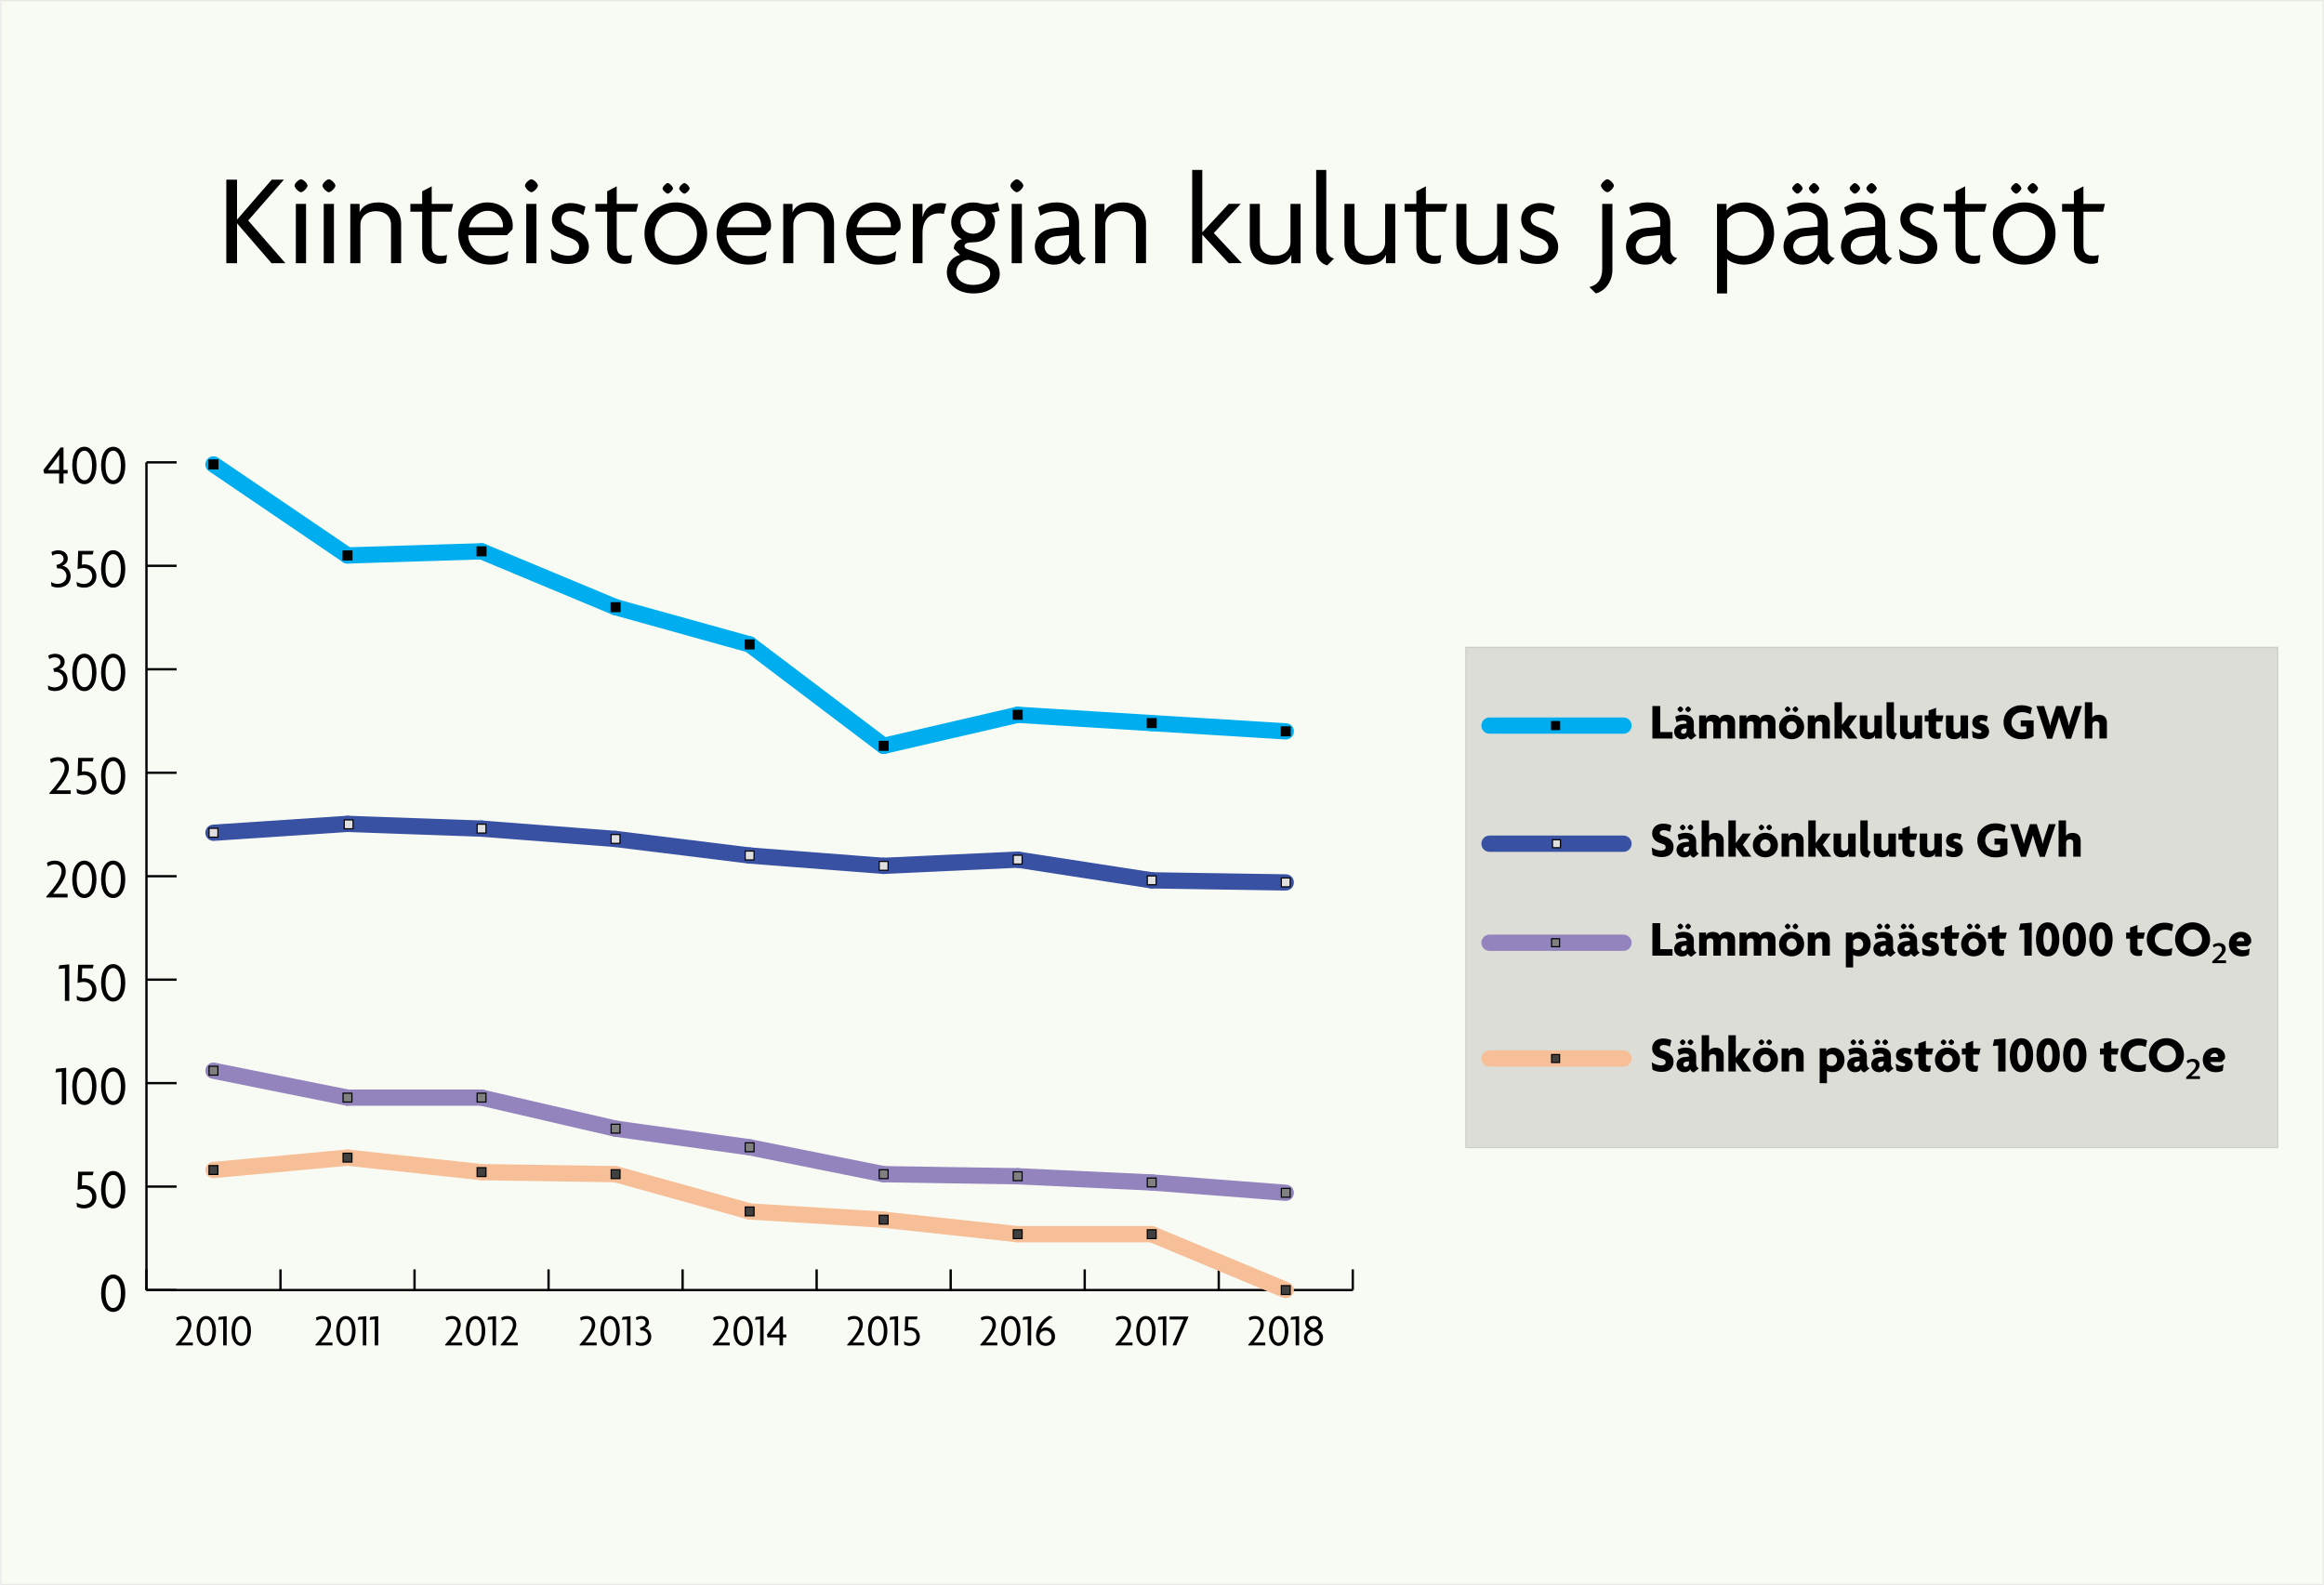 <?xml version="1.0" encoding="utf-8"?>
<!-- Generator: Adobe Illustrator 23.0.4, SVG Export Plug-In . SVG Version: 6.00 Build 0)  -->
<svg version="1.1" id="Layer_1" xmlns="http://www.w3.org/2000/svg" xmlns:xlink="http://www.w3.org/1999/xlink" x="0px" y="0px"
	 viewBox="0 0 1000 682" style="enable-background:new 0 0 1000 682;" xml:space="preserve">
<style type="text/css">
	.st0{opacity:0.08;fill:#ACD266;stroke:#000000;stroke-width:0.5;stroke-miterlimit:10;}
	.st1{opacity:0.12;stroke:#000000;stroke-width:0.5;stroke-miterlimit:10;}
	.st2{fill:none;stroke:#000000;stroke-miterlimit:10;}
	.st3{fill:none;stroke:#F7BF98;stroke-width:7;stroke-linecap:round;stroke-miterlimit:10;}
	.st4{fill:none;stroke:#9384BE;stroke-width:7;stroke-linecap:round;stroke-miterlimit:10;}
	.st5{fill:#2858A8;stroke:#3951A3;stroke-width:7;stroke-linecap:round;stroke-miterlimit:10;}
	.st6{fill:none;stroke:#00AEEF;stroke-width:7;stroke-linecap:round;stroke-miterlimit:10;}
	.st7{fill:#404040;stroke:#000000;stroke-width:0.5;stroke-miterlimit:10;}
	.st8{fill:#808080;stroke:#000000;stroke-width:0.5;stroke-miterlimit:10;}
	.st9{fill:#DFDFDF;stroke:#000000;stroke-width:0.5;stroke-miterlimit:10;}
	.st10{stroke:#000000;stroke-width:0.5;stroke-miterlimit:10;}
</style>
<rect x="0.34" y="0.23" class="st0" width="999.33" height="681.54"/>
<g>
</g>
<g>
	<rect x="630.69" y="278.47" class="st1" width="349.44" height="215.35"/>
	<g>
		<line class="st2" x1="63.02" y1="555.09" x2="582.09" y2="555.09"/>
		<g>
			<g>
				<line class="st2" x1="63.02" y1="555.09" x2="63.02" y2="546.19"/>
				<line class="st2" x1="120.69" y1="555.09" x2="120.69" y2="546.19"/>
				<line class="st2" x1="178.37" y1="555.09" x2="178.37" y2="546.19"/>
				<line class="st2" x1="236.04" y1="555.09" x2="236.04" y2="546.19"/>
				<line class="st2" x1="293.72" y1="555.09" x2="293.72" y2="546.19"/>
				<line class="st2" x1="351.39" y1="555.09" x2="351.39" y2="546.19"/>
				<line class="st2" x1="409.07" y1="555.09" x2="409.07" y2="546.19"/>
				<line class="st2" x1="466.74" y1="555.09" x2="466.74" y2="546.19"/>
				<line class="st2" x1="524.42" y1="555.09" x2="524.42" y2="546.19"/>
				<line class="st2" x1="582.09" y1="555.09" x2="582.09" y2="546.19"/>
			</g>
			<g>
			</g>
		</g>
	</g>
	<g>
		<g>
			<g>
				<path d="M48.71,564.49c-2.8,0-5.21-2.68-5.21-8.06c0-5.33,2.41-8.03,5.21-8.03c2.75,0,5.21,2.7,5.21,8.03
					C53.91,561.81,51.46,564.49,48.71,564.49z M48.71,550.08c-1.73,0-3.31,1.92-3.31,6.35c0,4.48,1.58,6.38,3.31,6.38
					c1.7,0,3.31-1.9,3.31-6.38C52.02,552,50.41,550.08,48.71,550.08z"/>
			</g>
			<g>
				<path d="M36.17,519.96c-1.22,0-2.36-0.32-3.02-0.71l-0.22-1.8c0.97,0.61,2.04,0.92,3.14,0.92c1.97,0,3.6-1.31,3.6-3.38
					c0-2.09-1.61-3.46-3.53-3.46c-1.12,0-2,0.2-2.75,0.49l0.24-7.86h6.64l-0.37,1.53h-4.55l-0.12,4.41
					c0.22-0.05,0.63-0.15,1.05-0.15c2.87,0,5.21,1.95,5.21,5.06C41.5,517.68,39.61,519.96,36.17,519.96z"/>
				<path d="M48.7,519.96c-2.8,0-5.21-2.68-5.21-8.06c0-5.33,2.41-8.03,5.21-8.03c2.75,0,5.21,2.7,5.21,8.03
					C53.91,517.29,51.46,519.96,48.7,519.96z M48.7,505.56c-1.73,0-3.31,1.92-3.31,6.35c0,4.48,1.58,6.38,3.31,6.38
					c1.7,0,3.31-1.9,3.31-6.38C52.01,507.48,50.41,505.56,48.7,505.56z"/>
			</g>
			<g>
				<path d="M26.59,475.18v-14.02l-2.75,0.29l0.37-1.58l4.26-0.41v15.72H26.59z"/>
				<path d="M36.3,475.45c-2.8,0-5.21-2.68-5.21-8.06c0-5.33,2.41-8.03,5.21-8.03c2.75,0,5.21,2.7,5.21,8.03
					C41.5,472.77,39.05,475.45,36.3,475.45z M36.3,461.04c-1.73,0-3.31,1.92-3.31,6.35c0,4.48,1.58,6.38,3.31,6.38
					c1.7,0,3.31-1.9,3.31-6.38C39.61,462.96,38,461.04,36.3,461.04z"/>
				<path d="M48.7,475.45c-2.8,0-5.21-2.68-5.21-8.06c0-5.33,2.41-8.03,5.21-8.03c2.75,0,5.21,2.7,5.21,8.03
					C53.91,472.77,51.46,475.45,48.7,475.45z M48.7,461.04c-1.73,0-3.31,1.92-3.31,6.35c0,4.48,1.58,6.38,3.31,6.38
					c1.7,0,3.31-1.9,3.31-6.38C52.01,462.96,50.41,461.04,48.7,461.04z"/>
			</g>
			<g>
				<path d="M27.93,430.66v-14.02l-2.75,0.29l0.37-1.58l4.26-0.41v15.72H27.93z"/>
				<path d="M36.17,430.93c-1.22,0-2.36-0.32-3.02-0.71l-0.22-1.8c0.97,0.61,2.04,0.92,3.14,0.92c1.97,0,3.6-1.31,3.6-3.38
					c0-2.09-1.61-3.46-3.53-3.46c-1.12,0-2,0.2-2.75,0.49l0.24-7.86h6.64l-0.37,1.53h-4.55l-0.12,4.41
					c0.22-0.05,0.63-0.15,1.05-0.15c2.87,0,5.21,1.95,5.21,5.06C41.5,428.64,39.61,430.93,36.17,430.93z"/>
				<path d="M48.7,430.93c-2.8,0-5.21-2.68-5.21-8.06c0-5.33,2.41-8.03,5.21-8.03c2.75,0,5.21,2.7,5.21,8.03
					C53.91,428.25,51.46,430.93,48.7,430.93z M48.7,416.52c-1.73,0-3.31,1.92-3.31,6.35c0,4.48,1.58,6.38,3.31,6.38
					c1.7,0,3.31-1.9,3.31-6.38C52.01,418.44,50.41,416.52,48.7,416.52z"/>
			</g>
			<g>
				<path d="M19.92,386.14v-0.39c4.06-4.5,6.57-8.25,6.57-10.73c0-2.12-1.24-3.12-2.85-3.12c-1.1,0-2.21,0.37-3.02,0.92l-0.44-1.58
					c0.92-0.58,2.09-0.92,3.43-0.92c2.73,0,4.7,1.65,4.7,4.75c0,2.87-2.46,6.21-5.43,9.52h6.21v1.56H19.92z"/>
				<path d="M36.3,386.41c-2.8,0-5.21-2.68-5.21-8.06c0-5.33,2.41-8.03,5.21-8.03c2.75,0,5.21,2.7,5.21,8.03
					C41.5,383.73,39.05,386.41,36.3,386.41z M36.3,372c-1.73,0-3.31,1.92-3.31,6.35c0,4.48,1.58,6.38,3.31,6.38
					c1.7,0,3.31-1.9,3.31-6.38C39.61,373.92,38,372,36.3,372z"/>
				<path d="M48.7,386.41c-2.8,0-5.21-2.68-5.21-8.06c0-5.33,2.41-8.03,5.21-8.03c2.75,0,5.21,2.7,5.21,8.03
					C53.91,383.73,51.46,386.41,48.7,386.41z M48.7,372c-1.73,0-3.31,1.92-3.31,6.35c0,4.48,1.58,6.38,3.31,6.38
					c1.7,0,3.31-1.9,3.31-6.38C52.01,373.92,50.41,372,48.7,372z"/>
			</g>
			<g>
				<path d="M21.26,341.62v-0.39c4.06-4.5,6.57-8.25,6.57-10.73c0-2.12-1.24-3.12-2.85-3.12c-1.09,0-2.21,0.37-3.02,0.92l-0.44-1.58
					c0.92-0.58,2.09-0.92,3.43-0.92c2.73,0,4.7,1.65,4.7,4.75c0,2.87-2.46,6.21-5.43,9.52h6.21v1.56H21.26z"/>
				<path d="M36.17,341.89c-1.22,0-2.36-0.32-3.02-0.71l-0.22-1.8c0.97,0.61,2.04,0.92,3.14,0.92c1.97,0,3.6-1.31,3.6-3.38
					c0-2.09-1.61-3.46-3.53-3.46c-1.12,0-2,0.2-2.75,0.49l0.24-7.86h6.64l-0.37,1.53h-4.55l-0.12,4.41
					c0.22-0.05,0.63-0.15,1.05-0.15c2.87,0,5.21,1.95,5.21,5.06C41.5,339.6,39.61,341.89,36.17,341.89z"/>
				<path d="M48.7,341.89c-2.8,0-5.21-2.68-5.21-8.06c0-5.33,2.41-8.03,5.21-8.03c2.75,0,5.21,2.7,5.21,8.03
					C53.91,339.21,51.46,341.89,48.7,341.89z M48.7,327.48c-1.73,0-3.31,1.92-3.31,6.35c0,4.48,1.58,6.38,3.31,6.38
					c1.7,0,3.31-1.9,3.31-6.38C52.01,329.4,50.41,327.48,48.7,327.48z"/>
			</g>
			<g>
				<path d="M23.57,297.34c-0.92,0-2-0.24-2.75-0.61l-0.22-1.8c0.8,0.51,1.9,0.83,2.87,0.83c1.97,0,3.8-1.19,3.8-3.48
					c0-1.75-1.51-3.21-3.36-3.21c-0.17,0-0.39,0-0.61,0.05l-0.39-1.51c1.83-0.32,3.12-1.39,3.12-2.65c0-1.22-0.9-2.09-2.34-2.09
					c-0.92,0-1.68,0.22-2.53,0.73l-0.37-1.51c0.88-0.51,1.83-0.78,2.94-0.78c2.41,0,4.09,1.46,4.09,3.48c0,1.68-1.12,2.8-2.39,3.14
					c1.83,0.27,3.63,1.9,3.63,4.55C29.07,295.28,27.05,297.34,23.57,297.34z"/>
				<path d="M36.3,297.37c-2.8,0-5.21-2.68-5.21-8.06c0-5.33,2.41-8.03,5.21-8.03c2.75,0,5.21,2.7,5.21,8.03
					C41.5,294.69,39.05,297.37,36.3,297.37z M36.3,282.96c-1.73,0-3.31,1.92-3.31,6.35c0,4.48,1.58,6.38,3.31,6.38
					c1.7,0,3.31-1.9,3.31-6.38C39.61,284.88,38,282.96,36.3,282.96z"/>
				<path d="M48.71,297.37c-2.8,0-5.21-2.68-5.21-8.06c0-5.33,2.41-8.03,5.21-8.03c2.75,0,5.21,2.7,5.21,8.03
					C53.91,294.69,51.46,297.37,48.71,297.37z M48.71,282.96c-1.73,0-3.31,1.92-3.31,6.35c0,4.48,1.58,6.38,3.31,6.38
					c1.7,0,3.31-1.9,3.31-6.38C52.02,284.88,50.41,282.96,48.71,282.96z"/>
			</g>
			<g>
				<path d="M24.91,252.82c-0.92,0-2-0.24-2.75-0.61l-0.22-1.8c0.8,0.51,1.9,0.83,2.87,0.83c1.97,0,3.8-1.19,3.8-3.48
					c0-1.75-1.51-3.21-3.36-3.21c-0.17,0-0.39,0-0.61,0.05l-0.39-1.51c1.83-0.32,3.12-1.39,3.12-2.65c0-1.22-0.9-2.09-2.34-2.09
					c-0.92,0-1.68,0.22-2.53,0.73l-0.37-1.51c0.88-0.51,1.83-0.78,2.94-0.78c2.41,0,4.09,1.46,4.09,3.48c0,1.68-1.12,2.8-2.39,3.14
					c1.83,0.27,3.63,1.9,3.63,4.55C30.41,250.76,28.39,252.82,24.91,252.82z"/>
				<path d="M36.17,252.85c-1.22,0-2.36-0.32-3.02-0.71l-0.22-1.8c0.97,0.61,2.04,0.92,3.14,0.92c1.97,0,3.6-1.31,3.6-3.38
					c0-2.09-1.61-3.46-3.53-3.46c-1.12,0-2,0.19-2.75,0.49l0.24-7.86h6.64l-0.37,1.53h-4.55l-0.12,4.41
					c0.22-0.05,0.63-0.15,1.05-0.15c2.87,0,5.21,1.95,5.21,5.06C41.5,250.56,39.61,252.85,36.17,252.85z"/>
				<path d="M48.7,252.85c-2.8,0-5.21-2.68-5.21-8.06c0-5.33,2.41-8.03,5.21-8.03c2.75,0,5.21,2.7,5.21,8.03
					C53.91,250.17,51.46,252.85,48.7,252.85z M48.7,238.44c-1.73,0-3.31,1.92-3.31,6.35c0,4.48,1.58,6.38,3.31,6.38
					c1.7,0,3.31-1.9,3.31-6.38C52.01,240.36,50.41,238.44,48.7,238.44z"/>
			</g>
			<g>
				<path d="M27.32,203.75v4.31h-1.87v-4.31H19l-0.34-1.51l7.4-9.71h1.27v9.69h1.78v1.53H27.32z M25.42,195.82
					c-0.51,0.78-1.07,1.48-1.58,2.17l-3.21,4.23h4.82v-4.26c0-0.71,0-1.36,0.02-2.12L25.42,195.82z"/>
				<path d="M36.3,208.33c-2.8,0-5.21-2.68-5.21-8.06c0-5.33,2.41-8.03,5.21-8.03c2.75,0,5.21,2.7,5.21,8.03
					C41.5,205.65,39.05,208.33,36.3,208.33z M36.3,193.92c-1.73,0-3.31,1.92-3.31,6.35c0,4.48,1.58,6.38,3.31,6.38
					c1.7,0,3.31-1.9,3.31-6.38C39.61,195.84,38,193.92,36.3,193.92z"/>
				<path d="M48.71,208.33c-2.8,0-5.21-2.68-5.21-8.06c0-5.33,2.41-8.03,5.21-8.03c2.75,0,5.21,2.7,5.21,8.03
					C53.91,205.65,51.46,208.33,48.71,208.33z M48.71,193.92c-1.73,0-3.31,1.92-3.31,6.35c0,4.48,1.58,6.38,3.31,6.38
					c1.7,0,3.31-1.9,3.31-6.38C52.02,195.84,50.41,193.92,48.71,193.92z"/>
			</g>
		</g>
		<line class="st2" x1="63.02" y1="555.09" x2="63.02" y2="198.94"/>
		<g>
			<g>
				<line class="st2" x1="63.02" y1="555.09" x2="76" y2="555.09"/>
				<line class="st2" x1="63.02" y1="510.57" x2="76" y2="510.57"/>
				<line class="st2" x1="63.02" y1="466.05" x2="76" y2="466.05"/>
				<line class="st2" x1="63.02" y1="421.53" x2="76" y2="421.53"/>
				<line class="st2" x1="63.02" y1="377.02" x2="76" y2="377.02"/>
				<line class="st2" x1="63.02" y1="332.5" x2="76" y2="332.5"/>
				<line class="st2" x1="63.02" y1="287.98" x2="76" y2="287.98"/>
				<line class="st2" x1="63.02" y1="243.46" x2="76" y2="243.46"/>
				<line class="st2" x1="63.02" y1="198.94" x2="76" y2="198.94"/>
			</g>
			<g>
			</g>
		</g>
	</g>
	<g>
		<line class="st3" x1="149.53" y1="498.11" x2="91.86" y2="503.45"/>
		<line class="st3" x1="207.21" y1="504.34" x2="149.53" y2="498.11"/>
		<line class="st3" x1="264.88" y1="505.23" x2="207.21" y2="504.34"/>
		<line class="st3" x1="322.55" y1="521.26" x2="264.88" y2="505.23"/>
		<line class="st3" x1="380.23" y1="524.82" x2="322.55" y2="521.26"/>
		<line class="st3" x1="437.9" y1="531.05" x2="380.23" y2="524.82"/>
		<line class="st3" x1="495.58" y1="531.05" x2="437.9" y2="531.05"/>
		<line class="st3" x1="553.25" y1="555.09" x2="495.58" y2="531.05"/>
	</g>
	<g>
		<line class="st4" x1="149.53" y1="472.29" x2="91.86" y2="460.71"/>
		<line class="st4" x1="207.21" y1="472.29" x2="149.53" y2="472.29"/>
		<line class="st4" x1="264.88" y1="485.64" x2="207.21" y2="472.29"/>
		<line class="st4" x1="322.55" y1="493.66" x2="264.88" y2="485.64"/>
		<line class="st4" x1="380.23" y1="505.23" x2="322.55" y2="493.66"/>
		<line class="st4" x1="437.9" y1="506.12" x2="380.23" y2="505.23"/>
		<line class="st4" x1="495.58" y1="508.79" x2="437.9" y2="506.12"/>
		<line class="st4" x1="553.25" y1="513.24" x2="495.58" y2="508.79"/>
	</g>
	<g>
		<line class="st5" x1="149.53" y1="354.5" x2="91.86" y2="358.32"/>
		<line class="st5" x1="207.21" y1="356.54" x2="149.53" y2="354.5"/>
		<line class="st5" x1="264.88" y1="360.99" x2="207.21" y2="356.54"/>
		<line class="st5" x1="322.55" y1="368.11" x2="264.88" y2="360.99"/>
		<line class="st5" x1="380.23" y1="372.56" x2="322.55" y2="368.11"/>
		<line class="st5" x1="437.9" y1="369.89" x2="380.23" y2="372.56"/>
		<line class="st5" x1="495.58" y1="378.8" x2="437.9" y2="369.89"/>
		<line class="st5" x1="553.25" y1="379.69" x2="495.58" y2="378.8"/>
	</g>
	<g>
		<line class="st6" x1="149.53" y1="239" x2="91.86" y2="199.83"/>
		<line class="st6" x1="207.21" y1="237.22" x2="149.53" y2="239"/>
		<line class="st6" x1="264.88" y1="261.26" x2="207.21" y2="237.22"/>
		<line class="st6" x1="322.55" y1="277.29" x2="264.88" y2="261.26"/>
		<line class="st6" x1="380.23" y1="320.92" x2="322.55" y2="277.29"/>
		<line class="st6" x1="437.9" y1="307.56" x2="380.23" y2="320.92"/>
		<line class="st6" x1="495.58" y1="311.13" x2="437.9" y2="307.56"/>
		<line class="st6" x1="553.25" y1="314.69" x2="495.58" y2="311.13"/>
	</g>
	<g>
		<rect x="89.95" y="501.54" class="st7" width="3.81" height="3.81"/>
		<rect x="147.62" y="496.2" class="st7" width="3.81" height="3.81"/>
		<rect x="205.3" y="502.43" class="st7" width="3.81" height="3.81"/>
		<rect x="262.97" y="503.32" class="st7" width="3.81" height="3.81"/>
		<rect x="320.65" y="519.35" class="st7" width="3.81" height="3.81"/>
		<rect x="378.32" y="522.91" class="st7" width="3.81" height="3.81"/>
		<rect x="436" y="529.15" class="st7" width="3.81" height="3.81"/>
		<rect x="493.67" y="529.15" class="st7" width="3.81" height="3.81"/>
		<rect x="551.35" y="553.19" class="st7" width="3.81" height="3.81"/>
	</g>
	<g>
		<rect x="89.95" y="458.8" class="st8" width="3.81" height="3.81"/>
		<rect x="147.62" y="470.38" class="st8" width="3.81" height="3.81"/>
		<rect x="205.3" y="470.38" class="st8" width="3.81" height="3.81"/>
		<rect x="262.97" y="483.74" class="st8" width="3.81" height="3.81"/>
		<rect x="320.65" y="491.75" class="st8" width="3.81" height="3.81"/>
		<rect x="378.32" y="503.32" class="st8" width="3.81" height="3.81"/>
		<rect x="436" y="504.21" class="st8" width="3.81" height="3.81"/>
		<rect x="493.67" y="506.89" class="st8" width="3.81" height="3.81"/>
		<rect x="551.35" y="511.34" class="st8" width="3.81" height="3.81"/>
	</g>
	<g>
		<line class="st5" x1="640.93" y1="363.03" x2="698.57" y2="363.03"/>
		<rect x="668.03" y="361.33" class="st9" width="3.43" height="3.43"/>
	</g>
	<g>
		<rect x="89.95" y="356.41" class="st9" width="3.81" height="3.81"/>
		<rect x="148.12" y="352.8" class="st9" width="3.81" height="3.81"/>
		<rect x="205.3" y="354.63" class="st9" width="3.81" height="3.81"/>
		<rect x="262.97" y="359.08" class="st9" width="3.81" height="3.81"/>
		<rect x="320.65" y="366.2" class="st9" width="3.81" height="3.81"/>
		<rect x="378.32" y="370.66" class="st9" width="3.81" height="3.81"/>
		<rect x="436" y="367.99" class="st9" width="3.81" height="3.81"/>
		<rect x="493.67" y="376.89" class="st9" width="3.81" height="3.81"/>
		<rect x="551.35" y="377.78" class="st9" width="3.81" height="3.81"/>
	</g>
	<g>
		<rect x="89.95" y="197.92" class="st10" width="3.81" height="3.81"/>
		<rect x="147.62" y="237.1" class="st10" width="3.81" height="3.81"/>
		<rect x="205.3" y="235.32" class="st10" width="3.81" height="3.81"/>
		<rect x="262.97" y="259.36" class="st10" width="3.81" height="3.81"/>
		<rect x="320.65" y="275.38" class="st10" width="3.81" height="3.81"/>
		<rect x="378.32" y="319.01" class="st10" width="3.81" height="3.81"/>
		<rect x="436" y="305.66" class="st10" width="3.81" height="3.81"/>
		<rect x="493.67" y="309.22" class="st10" width="3.81" height="3.81"/>
		<rect x="551.35" y="312.78" class="st10" width="3.81" height="3.81"/>
	</g>
	<g>
		<line class="st3" x1="640.93" y1="455.47" x2="698.57" y2="455.47"/>
		<rect x="667.64" y="453.75" class="st7" width="3.43" height="3.43"/>
	</g>
	<g>
		<path d="M714.97,461.23c-1.58,0-3.09-0.46-3.92-0.96l-0.33-3.18c1.14,0.79,2.63,1.34,4.03,1.34c1.21,0,1.97-0.55,1.97-1.4
			c0-0.81-0.5-1.27-1.8-1.62c-2.74-0.75-4.01-2.26-4.01-4.38c0-2.32,1.73-4.19,4.75-4.19c1.6,0,2.94,0.46,3.51,0.79l-0.61,2.74
			c-0.57-0.33-1.69-0.72-2.65-0.72c-1.18,0-1.73,0.53-1.73,1.21c0,0.7,0.59,1.07,1.67,1.38c2.67,0.75,4.27,2.13,4.27,4.6
			C720.12,459.52,718.37,461.23,714.97,461.23z"/>
		<path d="M728.82,461.47c-0.59-0.13-1.27-0.59-1.53-1.32c-0.44,0.81-1.38,1.21-2.59,1.21c-1.75,0-3.31-1.23-3.31-3.29
			c0-1.82,1.42-3.05,3.4-3.24l1.97-0.2v-0.33c0-0.59-0.48-0.99-1.56-0.99c-0.96,0-2.04,0.31-2.76,0.77l-0.57-2.43
			c0.81-0.53,2.17-0.88,3.48-0.88c2.63,0,4.49,1.21,4.49,3.59v3.24c0,1.16,0.44,1.77,1.21,2.06L728.82,461.47z M724.05,449.71
			c-0.37,0-1.23-0.85-1.23-1.23c0-0.39,0.85-1.25,1.23-1.25c0.39,0,1.25,0.85,1.25,1.25C725.29,448.85,724.44,449.71,724.05,449.71z
			 M726.76,456.7l-1.21,0.11c-0.83,0.07-1.21,0.66-1.21,1.25c0,0.53,0.39,0.96,1.01,0.96c0.77,0,1.4-0.59,1.4-1.45V456.7z
			 M727.4,449.71c-0.39,0-1.25-0.85-1.25-1.23c0-0.39,0.85-1.25,1.25-1.25s1.23,0.85,1.23,1.25
			C728.63,448.85,727.79,449.71,727.4,449.71z"/>
		<path d="M738.49,461.04v-6.09c0-0.72-0.5-1.36-1.49-1.36c-0.96,0-1.56,0.61-1.56,1.4v6.05h-3.22v-15.6h3.18v6.6h0.02
			c0.5-0.77,1.42-1.23,2.8-1.23c2.19,0,3.48,1.23,3.48,3.33v6.9H738.49z"/>
		<path d="M749.86,461.04l-2.94-4.01h-0.02v4.01h-3.18v-15.6h3.18v9.71h0.02l2.98-4.03h3.51l-3.48,4.82l3.68,5.11H749.86z"/>
		<path d="M759.64,461.34c-3,0-5.41-2.12-5.41-5.28s2.41-5.28,5.41-5.28c2.98,0,5.41,2.13,5.41,5.28S762.62,461.34,759.64,461.34z
			 M757.93,449.71c-0.37,0-1.23-0.85-1.23-1.23c0-0.39,0.85-1.25,1.23-1.25c0.42,0,1.25,0.85,1.25,1.25
			C759.18,448.85,758.35,449.71,757.93,449.71z M759.64,453.59c-1.21,0-2.24,1.05-2.24,2.52c0,1.47,1.03,2.52,2.24,2.52
			c1.18,0,2.24-1.05,2.24-2.52C761.88,454.64,760.82,453.59,759.64,453.59z M761.28,449.71c-0.39,0-1.25-0.85-1.25-1.23
			c0-0.39,0.85-1.25,1.25-1.25c0.42,0,1.23,0.85,1.23,1.25C762.51,448.85,761.7,449.71,761.28,449.71z"/>
		<path d="M772.88,461.04v-6.09c0-0.72-0.48-1.36-1.47-1.36c-0.96,0-1.58,0.61-1.58,1.4v6.05h-3.22v-9.93h2.96v1.34h0.02
			c0.39-1.05,1.42-1.64,3.02-1.64c2.17,0,3.48,1.23,3.48,3.33v6.9H772.88z"/>
		<path d="M788.64,461.32c-1.05,0-2.12-0.33-2.52-0.66v5.43h-3.13v-14.99h2.83v1.23h0.02c0.55-1.01,1.69-1.51,3.07-1.51
			c2.43,0,4.78,1.84,4.78,5.24C793.68,459.26,791.4,461.32,788.64,461.32z M788.07,453.63c-0.94,0-1.6,0.5-1.95,1.03v3.11
			c0.31,0.42,0.96,0.88,1.95,0.88c1.4,0,2.39-1.07,2.39-2.5C790.46,454.73,789.47,453.63,788.07,453.63z"/>
		<path d="M802.27,461.47c-0.59-0.13-1.27-0.59-1.53-1.32c-0.44,0.81-1.38,1.21-2.59,1.21c-1.75,0-3.31-1.23-3.31-3.29
			c0-1.82,1.42-3.05,3.4-3.24l1.97-0.2v-0.33c0-0.59-0.48-0.99-1.56-0.99c-0.96,0-2.04,0.31-2.76,0.77l-0.57-2.43
			c0.81-0.53,2.17-0.88,3.48-0.88c2.63,0,4.49,1.21,4.49,3.59v3.24c0,1.16,0.44,1.77,1.21,2.06L802.27,461.47z M797.49,449.71
			c-0.37,0-1.23-0.85-1.23-1.23c0-0.39,0.85-1.25,1.23-1.25c0.39,0,1.25,0.85,1.25,1.25C798.74,448.85,797.89,449.71,797.49,449.71z
			 M800.21,456.7l-1.21,0.11c-0.83,0.07-1.21,0.66-1.21,1.25c0,0.53,0.39,0.96,1.01,0.96c0.77,0,1.4-0.59,1.4-1.45V456.7z
			 M800.85,449.71c-0.39,0-1.25-0.85-1.25-1.23c0-0.39,0.85-1.25,1.25-1.25s1.23,0.85,1.23,1.25
			C802.07,448.85,801.24,449.71,800.85,449.71z"/>
		<path d="M812.62,461.47c-0.59-0.13-1.27-0.59-1.53-1.32c-0.44,0.81-1.38,1.21-2.59,1.21c-1.75,0-3.31-1.23-3.31-3.29
			c0-1.82,1.42-3.05,3.4-3.24l1.97-0.2v-0.33c0-0.59-0.48-0.99-1.56-0.99c-0.96,0-2.04,0.31-2.76,0.77l-0.57-2.43
			c0.81-0.53,2.17-0.88,3.48-0.88c2.63,0,4.49,1.21,4.49,3.59v3.24c0,1.16,0.44,1.77,1.21,2.06L812.62,461.47z M807.84,449.71
			c-0.37,0-1.23-0.85-1.23-1.23c0-0.39,0.85-1.25,1.23-1.25c0.39,0,1.25,0.85,1.25,1.25C809.09,448.85,808.23,449.71,807.84,449.71z
			 M810.56,456.7l-1.21,0.11c-0.83,0.07-1.21,0.66-1.21,1.25c0,0.53,0.39,0.96,1.01,0.96c0.77,0,1.4-0.59,1.4-1.45V456.7z
			 M811.19,449.71c-0.39,0-1.25-0.85-1.25-1.23c0-0.39,0.85-1.25,1.25-1.25s1.23,0.85,1.23,1.25
			C812.42,448.85,811.59,449.71,811.19,449.71z"/>
		<path d="M819.17,461.25c-1.36,0-2.34-0.28-3.16-0.7l-0.29-2.85c0.88,0.61,2.02,1.07,3.11,1.07c0.59,0,0.96-0.31,0.96-0.68
			c0-0.42-0.33-0.59-0.9-0.77c-1.91-0.55-3.05-1.51-3.05-3.24c0-1.95,1.58-3.2,3.72-3.2c1.23,0,2.43,0.33,2.94,0.59l-0.55,2.37
			c-0.48-0.26-1.27-0.55-2.06-0.55c-0.53,0-0.88,0.24-0.88,0.63c0,0.37,0.26,0.57,0.88,0.72c2.24,0.59,3.16,1.71,3.16,3.37
			C823.07,459.72,821.84,461.25,819.17,461.25z"/>
		<path d="M831.27,453.74h-2.58v3.68c0,0.85,0.46,1.21,1.31,1.21c0.37,0,0.59-0.02,0.83-0.13l-0.29,2.43
			c-0.31,0.15-0.85,0.26-1.49,0.26c-2.24,0-3.57-1.18-3.57-3.16v-4.29h-1.67v-2.63h1.67v-2.13l3.2-1.16v3.29h3.2L831.27,453.74z"/>
		<path d="M838,461.34c-3,0-5.41-2.12-5.41-5.28s2.41-5.28,5.41-5.28c2.98,0,5.41,2.13,5.41,5.28S840.98,461.34,838,461.34z
			 M836.29,449.71c-0.37,0-1.23-0.85-1.23-1.23c0-0.39,0.85-1.25,1.23-1.25c0.42,0,1.25,0.85,1.25,1.25
			C837.54,448.85,836.71,449.71,836.29,449.71z M838,453.59c-1.21,0-2.24,1.05-2.24,2.52c0,1.47,1.03,2.52,2.24,2.52
			c1.18,0,2.24-1.05,2.24-2.52C840.23,454.64,839.18,453.59,838,453.59z M839.64,449.71c-0.39,0-1.25-0.85-1.25-1.23
			c0-0.39,0.85-1.25,1.25-1.25c0.42,0,1.23,0.85,1.23,1.25C840.87,448.85,840.06,449.71,839.64,449.71z"/>
		<path d="M851.63,453.74h-2.58v3.68c0,0.85,0.46,1.21,1.31,1.21c0.37,0,0.59-0.02,0.83-0.13l-0.29,2.43
			c-0.31,0.15-0.85,0.26-1.49,0.26c-2.24,0-3.57-1.18-3.57-3.16v-4.29h-1.67v-2.63h1.67v-2.13l3.2-1.16v3.29h3.2L851.63,453.74z"/>
		<path d="M859.81,461.04v-11.17l-2.34,0.22l0.61-2.83l4.89-0.44v14.22H859.81z"/>
		<path d="M869.85,461.37c-2.76,0-5.04-2.32-5.04-7.34c0-5,2.28-7.32,5.04-7.32c2.74,0,5.02,2.32,5.02,7.32
			C874.86,459.04,872.58,461.37,869.85,461.37z M869.85,449.47c-0.99,0-1.84,1.53-1.84,4.56c0,3.07,0.85,4.56,1.84,4.56
			c0.99,0,1.84-1.47,1.84-4.56C871.69,450.98,870.83,449.47,869.85,449.47z"/>
		<path d="M881.31,461.37c-2.76,0-5.04-2.32-5.04-7.34c0-5,2.28-7.32,5.04-7.32c2.74,0,5.02,2.32,5.02,7.32
			C886.33,459.04,884.05,461.37,881.31,461.37z M881.31,449.47c-0.99,0-1.84,1.53-1.84,4.56c0,3.07,0.85,4.56,1.84,4.56
			c0.99,0,1.84-1.47,1.84-4.56C883.15,450.98,882.3,449.47,881.31,449.47z"/>
		<path d="M892.77,461.37c-2.76,0-5.04-2.32-5.04-7.34c0-5,2.28-7.32,5.04-7.32c2.74,0,5.02,2.32,5.02,7.32
			C897.79,459.04,895.51,461.37,892.77,461.37z M892.77,449.47c-0.99,0-1.84,1.53-1.84,4.56c0,3.07,0.85,4.56,1.84,4.56
			c0.99,0,1.84-1.47,1.84-4.56C894.61,450.98,893.76,449.47,892.77,449.47z"/>
		<path d="M911.07,453.74h-2.58v3.68c0,0.85,0.46,1.21,1.31,1.21c0.37,0,0.59-0.02,0.83-0.13l-0.29,2.43
			c-0.31,0.15-0.85,0.26-1.49,0.26c-2.24,0-3.57-1.18-3.57-3.16v-4.29h-1.67v-2.63h1.67v-2.13l3.2-1.16v3.29h3.2L911.07,453.74z"/>
		<path d="M923.28,450.56c-0.66-0.39-1.73-0.72-2.89-0.72c-2.48,0-4.47,1.67-4.47,4.25c0,2.56,1.97,4.27,4.62,4.27
			c1.16,0,2.19-0.22,2.91-0.61l-0.29,2.96c-0.75,0.35-1.75,0.53-3.18,0.53c-3.62,0-7.49-2.45-7.49-7.19c0-4.73,3.9-7.21,7.49-7.21
			c1.73,0,3.09,0.37,3.92,0.86L923.28,450.56z"/>
		<path d="M932.23,461.37c-3.86,0-7.54-2.83-7.54-7.34c0-4.47,3.66-7.32,7.54-7.32c3.86,0,7.52,2.83,7.52,7.32
			S936.1,461.37,932.23,461.37z M932.23,449.75c-2.1,0-4.08,1.71-4.08,4.32s1.97,4.32,4.08,4.32c2.08,0,4.08-1.71,4.08-4.32
			S934.31,449.75,932.23,449.75z"/>
		<path d="M940.71,463.45l1.38-1.29c1.82-1.64,2.76-2.67,2.76-3.79c0-0.83-0.53-1.53-1.67-1.53c-0.77,0-1.42,0.39-1.84,0.68
			l-0.46-0.99c0.59-0.5,1.58-0.92,2.67-0.92c2.06,0,2.91,1.29,2.91,2.48c0,1.64-1.25,2.85-2.91,4.32l-0.68,0.61v0.04h3.75v1.21
			h-5.92V463.45z"/>
		<path d="M957.36,455.51l-1.42,1.45h-4.86c0.15,0.81,1.25,1.73,2.94,1.73c1.03,0,2.08-0.31,2.74-0.75l-0.31,2.76
			c-0.75,0.39-1.88,0.66-3.16,0.66c-3.02,0-5.46-2.1-5.46-5.35c0-3.2,2.32-5.24,5.17-5.24c2.76,0,4.45,1.91,4.45,3.97
			C957.45,454.99,957.41,455.32,957.36,455.51z M953,453.19c-0.94,0-1.73,0.72-1.93,1.62h3.35c0-0.07,0.02-0.13,0.02-0.22
			C954.45,453.91,953.86,453.19,953,453.19z"/>
	</g>
	<g>
		<line class="st4" x1="640.93" y1="405.64" x2="698.57" y2="405.64"/>
		<rect x="667.64" y="403.92" class="st8" width="3.43" height="3.43"/>
	</g>
	<g>
		<path d="M711.01,411.2v-13.98h3.4v11.2h5.26v2.78H711.01z"/>
		<path d="M727.81,411.64c-0.59-0.13-1.27-0.59-1.53-1.31c-0.44,0.81-1.38,1.21-2.59,1.21c-1.75,0-3.31-1.23-3.31-3.29
			c0-1.82,1.42-3.05,3.4-3.24l1.97-0.2v-0.33c0-0.59-0.48-0.99-1.56-0.99c-0.96,0-2.04,0.31-2.76,0.77l-0.57-2.43
			c0.81-0.53,2.17-0.88,3.48-0.88c2.63,0,4.49,1.21,4.49,3.59v3.24c0,1.16,0.44,1.77,1.21,2.06L727.81,411.64z M723.04,399.87
			c-0.37,0-1.23-0.85-1.23-1.23c0-0.39,0.85-1.25,1.23-1.25c0.39,0,1.25,0.85,1.25,1.25C724.28,399.02,723.43,399.87,723.04,399.87z
			 M725.75,406.86l-1.21,0.11c-0.83,0.07-1.21,0.66-1.21,1.25c0,0.53,0.39,0.96,1.01,0.96c0.77,0,1.4-0.59,1.4-1.45V406.86z
			 M726.39,399.87c-0.39,0-1.25-0.85-1.25-1.23c0-0.39,0.85-1.25,1.25-1.25s1.23,0.85,1.23,1.25
			C727.62,399.02,726.78,399.87,726.39,399.87z"/>
		<path d="M743.35,411.2v-6.09c0-0.72-0.35-1.36-1.4-1.36c-1.03,0-1.49,0.61-1.49,1.4v6.05h-3.22v-6.09c0-0.72-0.35-1.36-1.4-1.36
			c-1.03,0-1.49,0.61-1.49,1.4v6.05h-3.22v-9.93h2.98v1.34h0.02c0.39-1.05,1.38-1.64,2.94-1.64c1.42,0,2.5,0.57,2.94,1.62
			c0.42-0.96,1.58-1.62,3.07-1.62c2.26,0,3.51,1.23,3.51,3.33v6.9H743.35z"/>
		<path d="M760.73,411.2v-6.09c0-0.72-0.35-1.36-1.4-1.36c-1.03,0-1.49,0.61-1.49,1.4v6.05h-3.22v-6.09c0-0.72-0.35-1.36-1.4-1.36
			c-1.03,0-1.49,0.61-1.49,1.4v6.05h-3.22v-9.93h2.98v1.34h0.02c0.39-1.05,1.38-1.64,2.94-1.64c1.42,0,2.5,0.57,2.94,1.62
			c0.42-0.96,1.58-1.62,3.07-1.62c2.26,0,3.51,1.23,3.51,3.33v6.9H760.73z"/>
		<path d="M770.92,411.51c-3,0-5.41-2.12-5.41-5.28s2.41-5.28,5.41-5.28c2.98,0,5.41,2.13,5.41,5.28S773.9,411.51,770.92,411.51z
			 M769.21,399.87c-0.37,0-1.23-0.85-1.23-1.23c0-0.39,0.85-1.25,1.23-1.25c0.42,0,1.25,0.85,1.25,1.25
			C770.46,399.02,769.63,399.87,769.21,399.87z M770.92,403.75c-1.21,0-2.24,1.05-2.24,2.52c0,1.47,1.03,2.52,2.24,2.52
			c1.18,0,2.24-1.05,2.24-2.52C773.15,404.8,772.1,403.75,770.92,403.75z M772.56,399.87c-0.39,0-1.25-0.85-1.25-1.23
			c0-0.39,0.85-1.25,1.25-1.25c0.42,0,1.23,0.85,1.23,1.25C773.79,399.02,772.98,399.87,772.56,399.87z"/>
		<path d="M784.15,411.2v-6.09c0-0.72-0.48-1.36-1.47-1.36c-0.96,0-1.58,0.61-1.58,1.4v6.05h-3.22v-9.93h2.96v1.34h0.02
			c0.39-1.05,1.42-1.64,3.02-1.64c2.17,0,3.48,1.23,3.48,3.33v6.9H784.15z"/>
		<path d="M799.91,411.49c-1.05,0-2.12-0.33-2.52-0.66v5.43h-3.13v-14.99h2.83v1.23h0.02c0.55-1.01,1.69-1.51,3.07-1.51
			c2.43,0,4.78,1.84,4.78,5.24C804.95,409.43,802.67,411.49,799.91,411.49z M799.34,403.79c-0.94,0-1.6,0.5-1.95,1.03v3.11
			c0.31,0.42,0.96,0.88,1.95,0.88c1.4,0,2.39-1.07,2.39-2.5C801.73,404.89,800.74,403.79,799.34,403.79z"/>
		<path d="M813.54,411.64c-0.59-0.13-1.27-0.59-1.53-1.31c-0.44,0.81-1.38,1.21-2.59,1.21c-1.75,0-3.31-1.23-3.31-3.29
			c0-1.82,1.42-3.05,3.4-3.24l1.97-0.2v-0.33c0-0.59-0.48-0.99-1.56-0.99c-0.96,0-2.04,0.31-2.76,0.77l-0.57-2.43
			c0.81-0.53,2.17-0.88,3.48-0.88c2.63,0,4.49,1.21,4.49,3.59v3.24c0,1.16,0.44,1.77,1.21,2.06L813.54,411.64z M808.76,399.87
			c-0.37,0-1.23-0.85-1.23-1.23c0-0.39,0.85-1.25,1.23-1.25c0.39,0,1.25,0.85,1.25,1.25C810.01,399.02,809.16,399.87,808.76,399.87z
			 M811.48,406.86l-1.21,0.11c-0.83,0.07-1.21,0.66-1.21,1.25c0,0.53,0.39,0.96,1.01,0.96c0.77,0,1.4-0.59,1.4-1.45V406.86z
			 M812.12,399.87c-0.39,0-1.25-0.85-1.25-1.23c0-0.39,0.85-1.25,1.25-1.25s1.23,0.85,1.23,1.25
			C813.34,399.02,812.51,399.87,812.12,399.87z"/>
		<path d="M823.88,411.64c-0.59-0.13-1.27-0.59-1.53-1.31c-0.44,0.81-1.38,1.21-2.59,1.21c-1.75,0-3.31-1.23-3.31-3.29
			c0-1.82,1.42-3.05,3.4-3.24l1.97-0.2v-0.33c0-0.59-0.48-0.99-1.56-0.99c-0.96,0-2.04,0.31-2.76,0.77l-0.57-2.43
			c0.81-0.53,2.17-0.88,3.48-0.88c2.63,0,4.49,1.21,4.49,3.59v3.24c0,1.16,0.44,1.77,1.21,2.06L823.88,411.64z M819.11,399.87
			c-0.37,0-1.23-0.85-1.23-1.23c0-0.39,0.85-1.25,1.23-1.25c0.39,0,1.25,0.85,1.25,1.25C820.36,399.02,819.5,399.87,819.11,399.87z
			 M821.83,406.86l-1.21,0.11c-0.83,0.07-1.21,0.66-1.21,1.25c0,0.53,0.39,0.96,1.01,0.96c0.77,0,1.4-0.59,1.4-1.45V406.86z
			 M822.46,399.87c-0.39,0-1.25-0.85-1.25-1.23c0-0.39,0.85-1.25,1.25-1.25s1.23,0.85,1.23,1.25
			C823.69,399.02,822.85,399.87,822.46,399.87z"/>
		<path d="M830.44,411.42c-1.36,0-2.34-0.28-3.16-0.7l-0.29-2.85c0.88,0.61,2.02,1.07,3.11,1.07c0.59,0,0.96-0.31,0.96-0.68
			c0-0.42-0.33-0.59-0.9-0.77c-1.91-0.55-3.05-1.51-3.05-3.24c0-1.95,1.58-3.2,3.72-3.2c1.23,0,2.43,0.33,2.94,0.59l-0.55,2.37
			c-0.48-0.26-1.27-0.55-2.06-0.55c-0.53,0-0.88,0.24-0.88,0.63c0,0.37,0.26,0.57,0.88,0.72c2.24,0.59,3.16,1.71,3.16,3.37
			C834.34,409.89,833.11,411.42,830.44,411.42z"/>
		<path d="M842.53,403.9h-2.58v3.68c0,0.85,0.46,1.21,1.31,1.21c0.37,0,0.59-0.02,0.83-0.13l-0.28,2.43
			c-0.31,0.15-0.85,0.26-1.49,0.26c-2.24,0-3.57-1.18-3.57-3.16v-4.29h-1.67v-2.63h1.67v-2.13l3.2-1.16v3.29h3.2L842.53,403.9z"/>
		<path d="M849.26,411.51c-3,0-5.41-2.12-5.41-5.28s2.41-5.28,5.41-5.28c2.98,0,5.41,2.13,5.41,5.28S852.24,411.51,849.26,411.51z
			 M847.55,399.87c-0.37,0-1.23-0.85-1.23-1.23c0-0.39,0.85-1.25,1.23-1.25c0.42,0,1.25,0.85,1.25,1.25
			C848.8,399.02,847.97,399.87,847.55,399.87z M849.26,403.75c-1.21,0-2.24,1.05-2.24,2.52c0,1.47,1.03,2.52,2.24,2.52
			c1.18,0,2.23-1.05,2.23-2.52C851.5,404.8,850.44,403.75,849.26,403.75z M850.9,399.87c-0.39,0-1.25-0.85-1.25-1.23
			c0-0.39,0.85-1.25,1.25-1.25c0.42,0,1.23,0.85,1.23,1.25C852.13,399.02,851.32,399.87,850.9,399.87z"/>
		<path d="M862.89,403.9h-2.58v3.68c0,0.85,0.46,1.21,1.31,1.21c0.37,0,0.59-0.02,0.83-0.13l-0.28,2.43
			c-0.31,0.15-0.85,0.26-1.49,0.26c-2.24,0-3.57-1.18-3.57-3.16v-4.29h-1.67v-2.63h1.67v-2.13l3.2-1.16v3.29h3.2L862.89,403.9z"/>
		<path d="M871.07,411.2v-11.17l-2.34,0.22l0.61-2.83l4.89-0.44v14.22H871.07z"/>
		<path d="M881.1,411.53c-2.76,0-5.04-2.32-5.04-7.34c0-5,2.28-7.32,5.04-7.32c2.74,0,5.02,2.32,5.02,7.32
			C886.12,409.21,883.84,411.53,881.1,411.53z M881.1,399.63c-0.99,0-1.84,1.53-1.84,4.56c0,3.07,0.85,4.56,1.84,4.56
			c0.99,0,1.84-1.47,1.84-4.56C882.94,401.14,882.09,399.63,881.1,399.63z"/>
		<path d="M892.56,411.53c-2.76,0-5.04-2.32-5.04-7.34c0-5,2.28-7.32,5.04-7.32c2.74,0,5.02,2.32,5.02,7.32
			C897.58,409.21,895.3,411.53,892.56,411.53z M892.56,399.63c-0.99,0-1.84,1.53-1.84,4.56c0,3.07,0.85,4.56,1.84,4.56
			c0.99,0,1.84-1.47,1.84-4.56C894.4,401.14,893.55,399.63,892.56,399.63z"/>
		<path d="M904.03,411.53c-2.76,0-5.04-2.32-5.04-7.34c0-5,2.28-7.32,5.04-7.32c2.74,0,5.02,2.32,5.02,7.32
			C909.04,409.21,906.76,411.53,904.03,411.53z M904.03,399.63c-0.99,0-1.84,1.53-1.84,4.56c0,3.07,0.85,4.56,1.84,4.56
			c0.99,0,1.84-1.47,1.84-4.56C905.87,401.14,905.01,399.63,904.03,399.63z"/>
		<path d="M922.32,403.9h-2.58v3.68c0,0.85,0.46,1.21,1.31,1.21c0.37,0,0.59-0.02,0.83-0.13l-0.28,2.43
			c-0.31,0.15-0.85,0.26-1.49,0.26c-2.24,0-3.57-1.18-3.57-3.16v-4.29h-1.67v-2.63h1.67v-2.13l3.2-1.16v3.29h3.2L922.32,403.9z"/>
		<path d="M934.53,400.73c-0.66-0.39-1.73-0.72-2.89-0.72c-2.48,0-4.47,1.67-4.47,4.25c0,2.56,1.97,4.27,4.62,4.27
			c1.16,0,2.19-0.22,2.91-0.61l-0.29,2.96c-0.75,0.35-1.75,0.53-3.18,0.53c-3.62,0-7.49-2.45-7.49-7.19c0-4.73,3.9-7.21,7.49-7.21
			c1.73,0,3.09,0.37,3.92,0.85L934.53,400.73z"/>
		<path d="M943.47,411.53c-3.86,0-7.54-2.83-7.54-7.34c0-4.47,3.66-7.32,7.54-7.32c3.86,0,7.52,2.83,7.52,7.32
			S947.35,411.53,943.47,411.53z M943.47,399.92c-2.1,0-4.08,1.71-4.08,4.32s1.97,4.32,4.08,4.32c2.08,0,4.08-1.71,4.08-4.32
			S945.55,399.92,943.47,399.92z"/>
		<path d="M951.95,413.61l1.38-1.29c1.82-1.64,2.76-2.67,2.76-3.79c0-0.83-0.53-1.53-1.67-1.53c-0.77,0-1.42,0.39-1.84,0.68
			l-0.46-0.99c0.59-0.5,1.58-0.92,2.67-0.92c2.06,0,2.91,1.29,2.91,2.48c0,1.64-1.25,2.85-2.91,4.32l-0.68,0.61v0.04h3.75v1.21
			h-5.92V413.61z"/>
		<path d="M968.61,405.68l-1.42,1.45h-4.86c0.15,0.81,1.25,1.73,2.94,1.73c1.03,0,2.08-0.31,2.74-0.75l-0.31,2.76
			c-0.75,0.39-1.88,0.66-3.16,0.66c-3.02,0-5.46-2.1-5.46-5.35c0-3.2,2.32-5.24,5.17-5.24c2.76,0,4.45,1.91,4.45,3.97
			C968.69,405.15,968.65,405.48,968.61,405.68z M964.25,403.36c-0.94,0-1.73,0.72-1.93,1.62h3.35c0-0.07,0.02-0.13,0.02-0.22
			C965.69,404.08,965.1,403.36,964.25,403.36z"/>
	</g>
	<g>
		<path d="M714.97,368.79c-1.58,0-3.09-0.46-3.92-0.96l-0.33-3.18c1.14,0.79,2.63,1.34,4.03,1.34c1.21,0,1.97-0.55,1.97-1.4
			c0-0.81-0.5-1.27-1.8-1.62c-2.74-0.75-4.01-2.26-4.01-4.38c0-2.32,1.73-4.19,4.75-4.19c1.6,0,2.94,0.46,3.51,0.79l-0.61,2.74
			c-0.57-0.33-1.69-0.72-2.65-0.72c-1.18,0-1.73,0.53-1.73,1.21c0,0.7,0.59,1.07,1.67,1.38c2.67,0.75,4.27,2.13,4.27,4.6
			C720.12,367.08,718.37,368.79,714.97,368.79z"/>
		<path d="M728.82,369.04c-0.59-0.13-1.27-0.59-1.53-1.32c-0.44,0.81-1.38,1.21-2.59,1.21c-1.75,0-3.31-1.23-3.31-3.29
			c0-1.82,1.42-3.05,3.4-3.24l1.97-0.2v-0.33c0-0.59-0.48-0.99-1.56-0.99c-0.96,0-2.04,0.31-2.76,0.77l-0.57-2.43
			c0.81-0.53,2.17-0.88,3.48-0.88c2.63,0,4.49,1.21,4.49,3.59v3.24c0,1.16,0.44,1.77,1.21,2.06L728.82,369.04z M724.04,357.27
			c-0.37,0-1.23-0.85-1.23-1.23c0-0.39,0.85-1.25,1.23-1.25c0.39,0,1.25,0.85,1.25,1.25C725.29,356.41,724.44,357.27,724.04,357.27z
			 M726.76,364.26l-1.21,0.11c-0.83,0.07-1.21,0.66-1.21,1.25c0,0.53,0.39,0.96,1.01,0.96c0.77,0,1.4-0.59,1.4-1.45V364.26z
			 M727.4,357.27c-0.39,0-1.25-0.85-1.25-1.23c0-0.39,0.85-1.25,1.25-1.25s1.23,0.85,1.23,1.25
			C728.62,356.41,727.79,357.27,727.4,357.27z"/>
		<path d="M738.48,368.6v-6.09c0-0.72-0.5-1.36-1.49-1.36c-0.96,0-1.56,0.61-1.56,1.4v6.05h-3.22V353h3.18v6.6h0.02
			c0.5-0.77,1.42-1.23,2.8-1.23c2.19,0,3.48,1.23,3.48,3.33v6.9H738.48z"/>
		<path d="M749.86,368.6l-2.94-4.01h-0.02v4.01h-3.18V353h3.18v9.71h0.02l2.98-4.03h3.51l-3.48,4.82l3.68,5.11H749.86z"/>
		<path d="M759.63,368.9c-3,0-5.41-2.12-5.41-5.28s2.41-5.28,5.41-5.28c2.98,0,5.41,2.13,5.41,5.28S762.61,368.9,759.63,368.9z
			 M757.92,357.27c-0.37,0-1.23-0.85-1.23-1.23c0-0.39,0.85-1.25,1.23-1.25c0.42,0,1.25,0.85,1.25,1.25
			C759.17,356.41,758.34,357.27,757.92,357.27z M759.63,361.15c-1.21,0-2.24,1.05-2.24,2.52c0,1.47,1.03,2.52,2.24,2.52
			c1.18,0,2.23-1.05,2.23-2.52C761.87,362.2,760.82,361.15,759.63,361.15z M761.28,357.27c-0.39,0-1.25-0.85-1.25-1.23
			c0-0.39,0.85-1.25,1.25-1.25c0.42,0,1.23,0.85,1.23,1.25C762.5,356.41,761.69,357.27,761.28,357.27z"/>
		<path d="M772.87,368.6v-6.09c0-0.72-0.48-1.36-1.47-1.36c-0.96,0-1.58,0.61-1.58,1.4v6.05h-3.22v-9.93h2.96v1.34h0.02
			c0.39-1.05,1.42-1.64,3.02-1.64c2.17,0,3.48,1.23,3.48,3.33v6.9H772.87z"/>
		<path d="M784.24,368.6l-2.94-4.01h-0.02v4.01h-3.18V353h3.18v9.71h0.02l2.98-4.03h3.51l-3.48,4.82l3.68,5.11H784.24z"/>
		<path d="M795.53,368.6v-1.36h-0.02c-0.39,1.05-1.45,1.64-3.05,1.64c-2.17,0-3.48-1.21-3.48-3.31v-6.9h3.22v6.09
			c0,0.72,0.5,1.36,1.49,1.36c0.96,0,1.56-0.64,1.56-1.42v-6.03h3.22v9.93H795.53z"/>
		<path d="M803.88,368.99c-2.04-0.09-3.4-1.14-3.4-3.53V353h3.18v12.07c0,0.81,0.46,1.25,1.34,1.31L803.88,368.99z"/>
		<path d="M812.84,368.6v-1.36h-0.02c-0.39,1.05-1.45,1.64-3.05,1.64c-2.17,0-3.48-1.21-3.48-3.31v-6.9h3.22v6.09
			c0,0.72,0.5,1.36,1.49,1.36c0.96,0,1.56-0.64,1.56-1.42v-6.03h3.22v9.93H812.84z"/>
		<path d="M824.37,361.3h-2.58v3.68c0,0.85,0.46,1.21,1.31,1.21c0.37,0,0.59-0.02,0.83-0.13l-0.29,2.43
			c-0.31,0.15-0.85,0.26-1.49,0.26c-2.24,0-3.57-1.18-3.57-3.16v-4.29h-1.67v-2.63h1.67v-2.13l3.2-1.16v3.29h3.2L824.37,361.3z"/>
		<path d="M832.61,368.6v-1.36h-0.02c-0.39,1.05-1.45,1.64-3.05,1.64c-2.17,0-3.48-1.21-3.48-3.31v-6.9h3.22v6.09
			c0,0.72,0.5,1.36,1.49,1.36c0.96,0,1.56-0.64,1.56-1.42v-6.03h3.22v9.93H832.61z"/>
		<path d="M840.72,368.82c-1.36,0-2.34-0.28-3.16-0.7l-0.29-2.85c0.88,0.61,2.02,1.07,3.11,1.07c0.59,0,0.96-0.31,0.96-0.68
			c0-0.42-0.33-0.59-0.9-0.77c-1.91-0.55-3.05-1.51-3.05-3.24c0-1.95,1.58-3.2,3.72-3.2c1.23,0,2.43,0.33,2.94,0.59l-0.55,2.37
			c-0.48-0.26-1.27-0.55-2.06-0.55c-0.53,0-0.88,0.24-0.88,0.63c0,0.37,0.26,0.57,0.88,0.72c2.23,0.59,3.16,1.71,3.16,3.37
			C844.62,367.28,843.39,368.82,840.72,368.82z"/>
		<path d="M858.6,368.93c-3.86,0-7.76-2.52-7.76-7.32c0-4.82,3.99-7.34,7.69-7.34c1.93,0,3.59,0.53,4.54,1.16l-0.64,2.8
			c-0.85-0.57-2.17-0.99-3.55-0.99c-2.54,0-4.67,1.69-4.67,4.47c0,2.61,2.02,4.34,4.54,4.34c0.81,0,1.42-0.13,1.91-0.42v-2.21h-2.43
			v-2.61h5.54v6.66C862.59,368.42,860.88,368.93,858.6,368.93z"/>
		<path d="M879.87,368.68h-2.17l-2.04-6.18c-0.31-0.92-0.59-1.88-0.92-3.11h-0.04c-0.31,1.21-0.61,2.21-0.92,3.11l-2.04,6.18h-2.12
			l-4.67-14.07h3.31l1.82,5.65c0.26,0.85,0.55,1.75,0.77,2.8h0.04c0.2-1.05,0.46-1.93,0.75-2.8l1.84-5.65h2.91l1.82,5.63
			c0.26,0.79,0.53,1.8,0.75,2.83H879c0.17-1.01,0.48-2.02,0.75-2.8l1.86-5.65h2.94L879.87,368.68z"/>
		<path d="M892.08,368.6v-6.09c0-0.72-0.5-1.36-1.49-1.36c-0.96,0-1.56,0.61-1.56,1.4v6.05h-3.22V353h3.18v6.6h0.02
			c0.5-0.77,1.42-1.23,2.8-1.23c2.19,0,3.48,1.23,3.48,3.33v6.9H892.08z"/>
	</g>
	<g>
		<line class="st6" x1="640.93" y1="312.21" x2="698.57" y2="312.21"/>
		<rect x="667.64" y="310.49" class="st10" width="3.43" height="3.43"/>
	</g>
	<g>
		<path d="M711.01,317.77v-13.98h3.4v11.2h5.26v2.78H711.01z"/>
		<path d="M727.81,318.21c-0.59-0.13-1.27-0.59-1.53-1.32c-0.44,0.81-1.38,1.21-2.59,1.21c-1.75,0-3.31-1.23-3.31-3.29
			c0-1.82,1.42-3.05,3.4-3.24l1.97-0.2v-0.33c0-0.59-0.48-0.99-1.56-0.99c-0.96,0-2.04,0.31-2.76,0.77l-0.57-2.43
			c0.81-0.53,2.17-0.88,3.48-0.88c2.63,0,4.49,1.21,4.49,3.59v3.24c0,1.16,0.44,1.77,1.21,2.06L727.81,318.21z M723.04,306.44
			c-0.37,0-1.23-0.85-1.23-1.23c0-0.39,0.85-1.25,1.23-1.25c0.39,0,1.25,0.85,1.25,1.25C724.28,305.59,723.43,306.44,723.04,306.44z
			 M725.75,313.43l-1.21,0.11c-0.83,0.07-1.21,0.66-1.21,1.25c0,0.53,0.39,0.96,1.01,0.96c0.77,0,1.4-0.59,1.4-1.45V313.43z
			 M726.39,306.44c-0.39,0-1.25-0.85-1.25-1.23c0-0.39,0.85-1.25,1.25-1.25s1.23,0.85,1.23,1.25
			C727.62,305.59,726.78,306.44,726.39,306.44z"/>
		<path d="M743.35,317.77v-6.09c0-0.72-0.35-1.36-1.4-1.36c-1.03,0-1.49,0.61-1.49,1.4v6.05h-3.22v-6.09c0-0.72-0.35-1.36-1.4-1.36
			c-1.03,0-1.49,0.61-1.49,1.4v6.05h-3.22v-9.93h2.98v1.34h0.02c0.39-1.05,1.38-1.64,2.94-1.64c1.42,0,2.5,0.57,2.94,1.62
			c0.42-0.96,1.58-1.62,3.07-1.62c2.26,0,3.51,1.23,3.51,3.33v6.9H743.35z"/>
		<path d="M760.73,317.77v-6.09c0-0.72-0.35-1.36-1.4-1.36c-1.03,0-1.49,0.61-1.49,1.4v6.05h-3.22v-6.09c0-0.72-0.35-1.36-1.4-1.36
			c-1.03,0-1.49,0.61-1.49,1.4v6.05h-3.22v-9.93h2.98v1.34h0.02c0.39-1.05,1.38-1.64,2.94-1.64c1.42,0,2.5,0.57,2.94,1.62
			c0.42-0.96,1.58-1.62,3.07-1.62c2.26,0,3.51,1.23,3.51,3.33v6.9H760.73z"/>
		<path d="M770.92,318.08c-3,0-5.41-2.12-5.41-5.28s2.41-5.28,5.41-5.28c2.98,0,5.41,2.13,5.41,5.28S773.9,318.08,770.92,318.08z
			 M769.21,306.44c-0.37,0-1.23-0.85-1.23-1.23c0-0.39,0.85-1.25,1.23-1.25c0.42,0,1.25,0.85,1.25,1.25
			C770.46,305.59,769.63,306.44,769.21,306.44z M770.92,310.32c-1.21,0-2.24,1.05-2.24,2.52c0,1.47,1.03,2.52,2.24,2.52
			c1.18,0,2.24-1.05,2.24-2.52C773.15,311.37,772.1,310.32,770.92,310.32z M772.56,306.44c-0.39,0-1.25-0.85-1.25-1.23
			c0-0.39,0.85-1.25,1.25-1.25c0.42,0,1.23,0.85,1.23,1.25C773.79,305.59,772.98,306.44,772.56,306.44z"/>
		<path d="M784.15,317.77v-6.09c0-0.72-0.48-1.36-1.47-1.36c-0.96,0-1.58,0.61-1.58,1.4v6.05h-3.22v-9.93h2.96v1.34h0.02
			c0.39-1.05,1.42-1.64,3.02-1.64c2.17,0,3.48,1.23,3.48,3.33v6.9H784.15z"/>
		<path d="M795.53,317.77l-2.94-4.01h-0.02v4.01h-3.18v-15.6h3.18v9.71h0.02l2.98-4.03h3.51l-3.48,4.82l3.68,5.11H795.53z"/>
		<path d="M806.81,317.77v-1.36h-0.02c-0.39,1.05-1.45,1.64-3.05,1.64c-2.17,0-3.48-1.21-3.48-3.31v-6.9h3.22v6.09
			c0,0.72,0.5,1.36,1.49,1.36c0.96,0,1.56-0.64,1.56-1.42v-6.03h3.22v9.93H806.81z"/>
		<path d="M815.16,318.17c-2.04-0.09-3.4-1.14-3.4-3.53v-12.47h3.18v12.07c0,0.81,0.46,1.25,1.34,1.31L815.16,318.17z"/>
		<path d="M824.13,317.77v-1.36h-0.02c-0.39,1.05-1.45,1.64-3.05,1.64c-2.17,0-3.48-1.21-3.48-3.31v-6.9h3.22v6.09
			c0,0.72,0.5,1.36,1.49,1.36c0.96,0,1.56-0.64,1.56-1.42v-6.03h3.22v9.93H824.13z"/>
		<path d="M835.65,310.48h-2.58v3.68c0,0.85,0.46,1.21,1.31,1.21c0.37,0,0.59-0.02,0.83-0.13l-0.28,2.43
			c-0.31,0.15-0.85,0.26-1.49,0.26c-2.24,0-3.57-1.18-3.57-3.16v-4.29h-1.67v-2.63h1.67v-2.13l3.2-1.16v3.29h3.2L835.65,310.48z"/>
		<path d="M843.89,317.77v-1.36h-0.02c-0.39,1.05-1.45,1.64-3.05,1.64c-2.17,0-3.48-1.21-3.48-3.31v-6.9h3.22v6.09
			c0,0.72,0.5,1.36,1.49,1.36c0.96,0,1.56-0.64,1.56-1.42v-6.03h3.22v9.93H843.89z"/>
		<path d="M852,317.99c-1.36,0-2.34-0.28-3.16-0.7l-0.29-2.85c0.88,0.61,2.02,1.07,3.11,1.07c0.59,0,0.96-0.31,0.96-0.68
			c0-0.42-0.33-0.59-0.9-0.77c-1.91-0.55-3.05-1.51-3.05-3.24c0-1.95,1.58-3.2,3.72-3.2c1.23,0,2.43,0.33,2.94,0.59l-0.55,2.37
			c-0.48-0.26-1.27-0.55-2.06-0.55c-0.53,0-0.88,0.24-0.88,0.63c0,0.37,0.26,0.57,0.88,0.72c2.24,0.59,3.16,1.71,3.16,3.37
			C855.9,316.46,854.67,317.99,852,317.99z"/>
		<path d="M869.88,318.1c-3.86,0-7.76-2.52-7.76-7.32c0-4.82,3.99-7.34,7.69-7.34c1.93,0,3.59,0.53,4.54,1.16l-0.64,2.8
			c-0.85-0.57-2.17-0.99-3.55-0.99c-2.54,0-4.67,1.69-4.67,4.47c0,2.61,2.02,4.34,4.54,4.34c0.81,0,1.42-0.13,1.91-0.42v-2.21h-2.43
			v-2.61h5.54v6.66C873.87,317.6,872.16,318.1,869.88,318.1z"/>
		<path d="M891.16,317.86h-2.17l-2.04-6.18c-0.31-0.92-0.59-1.88-0.92-3.11h-0.04c-0.31,1.21-0.61,2.21-0.92,3.11l-2.04,6.18h-2.12
			l-4.67-14.07h3.31l1.82,5.65c0.26,0.85,0.55,1.75,0.77,2.8h0.04c0.2-1.05,0.46-1.93,0.75-2.8l1.84-5.65h2.91l1.82,5.63
			c0.26,0.79,0.53,1.8,0.75,2.83h0.04c0.17-1.01,0.48-2.02,0.75-2.8l1.86-5.65h2.94L891.16,317.86z"/>
		<path d="M903.37,317.77v-6.09c0-0.72-0.5-1.36-1.49-1.36c-0.96,0-1.56,0.61-1.56,1.4v6.05h-3.22v-15.6h3.18v6.6h0.02
			c0.5-0.77,1.42-1.23,2.8-1.23c2.19,0,3.48,1.23,3.48,3.33v6.9H903.37z"/>
	</g>
	<g>
		<g>
			<path d="M537.1,578.91v-0.31c3.25-3.61,5.26-6.61,5.26-8.59c0-1.69-0.99-2.49-2.28-2.49c-0.88,0-1.77,0.29-2.42,0.74l-0.35-1.27
				c0.74-0.47,1.68-0.74,2.75-0.74c2.18,0,3.76,1.33,3.76,3.8c0,2.3-1.97,4.97-4.34,7.62h4.97v1.25H537.1z"/>
			<path d="M550.21,579.12c-2.24,0-4.17-2.14-4.17-6.45c0-4.27,1.93-6.43,4.17-6.43c2.2,0,4.17,2.16,4.17,6.43
				C554.38,576.98,552.42,579.12,550.21,579.12z M550.21,567.58c-1.38,0-2.65,1.54-2.65,5.09c0,3.58,1.27,5.11,2.65,5.11
				c1.36,0,2.65-1.52,2.65-5.11C552.86,569.12,551.58,567.58,550.21,567.58z"/>
			<path d="M557.5,578.91v-11.22l-2.2,0.23l0.29-1.27l3.41-0.33v12.59H557.5z"/>
			<path d="M565.19,579.12c-2.22,0-4.09-1.34-4.09-3.62c0-1.87,1.5-3.02,2.61-3.39c-1.05-0.39-2.07-1.36-2.07-2.79
				c0-1.83,1.56-3.08,3.55-3.08c2.01,0,3.55,1.25,3.55,3.08c0,1.38-1.01,2.4-2.05,2.75c1.07,0.33,2.61,1.56,2.61,3.43
				C569.31,577.78,567.42,579.12,565.19,579.12z M565.08,572.81c-1.25,0.35-2.55,1.29-2.55,2.65c0,1.4,1.23,2.34,2.61,2.34
				c1.42,0,2.65-0.94,2.65-2.34C567.79,574.11,566.38,573.14,565.08,572.81z M565.21,567.51c-1.13,0-2.08,0.78-2.08,1.85
				c0,0.94,0.86,1.77,2.14,2.12c1.27-0.37,2.03-1.19,2.03-2.12C567.3,568.29,566.38,567.51,565.21,567.51z"/>
		</g>
		<g>
			<path d="M479.96,578.91v-0.31c3.25-3.61,5.26-6.61,5.26-8.59c0-1.69-0.99-2.49-2.28-2.49c-0.88,0-1.77,0.29-2.42,0.74l-0.35-1.27
				c0.74-0.47,1.68-0.74,2.75-0.74c2.18,0,3.76,1.33,3.76,3.8c0,2.3-1.97,4.97-4.34,7.62h4.97v1.25H479.96z"/>
			<path d="M493.07,579.12c-2.24,0-4.17-2.14-4.17-6.45c0-4.27,1.93-6.43,4.17-6.43c2.2,0,4.17,2.16,4.17,6.43
				C497.24,576.98,495.28,579.12,493.07,579.12z M493.07,567.58c-1.38,0-2.65,1.54-2.65,5.09c0,3.58,1.27,5.11,2.65,5.11
				c1.36,0,2.65-1.52,2.65-5.11C495.72,569.12,494.44,567.58,493.07,567.58z"/>
			<path d="M500.36,578.91v-11.22l-2.2,0.23l0.29-1.27l3.41-0.33v12.59H500.36z"/>
			<path d="M506.13,578.91h-1.62l4.79-11.15h-6.02v-1.29h8.16L506.13,578.91z"/>
		</g>
		<g>
			<path d="M421.81,578.91v-0.31c3.25-3.61,5.26-6.61,5.26-8.59c0-1.69-0.99-2.49-2.28-2.49c-0.88,0-1.77,0.29-2.42,0.74l-0.35-1.27
				c0.74-0.47,1.68-0.74,2.75-0.74c2.18,0,3.76,1.33,3.76,3.8c0,2.3-1.97,4.97-4.35,7.62h4.97v1.25H421.81z"/>
			<path d="M434.92,579.12c-2.24,0-4.17-2.14-4.17-6.45c0-4.27,1.93-6.43,4.17-6.43c2.2,0,4.17,2.16,4.17,6.43
				C439.09,576.98,437.13,579.12,434.92,579.12z M434.92,567.58c-1.38,0-2.65,1.54-2.65,5.09c0,3.58,1.27,5.11,2.65,5.11
				c1.36,0,2.65-1.52,2.65-5.11C437.57,569.12,436.29,567.58,434.92,567.58z"/>
			<path d="M442.21,578.91v-11.22l-2.2,0.23l0.29-1.27l3.41-0.33v12.59H442.21z"/>
			<path d="M449.96,579.12c-2.24,0-4.15-1.58-4.15-4.42c0-3.33,2.44-6.86,5.73-8.59l1.5,0.7c-2.42,1.25-4.29,3.04-5.16,5.32
				c0.49-0.56,1.19-0.97,2.16-0.97c2.34,0,3.96,1.71,3.96,3.97C454,577.43,452.3,579.12,449.96,579.12z M449.94,572.53
				c-1.13,0-2.22,0.53-2.57,1.93c-0.02,0.19-0.02,0.41-0.02,0.6c0,1.58,1.23,2.79,2.63,2.79s2.49-1.07,2.49-2.65
				C452.48,573.66,451.43,572.53,449.94,572.53z"/>
		</g>
		<g>
			<path d="M364.54,578.91v-0.31c3.25-3.61,5.26-6.61,5.26-8.59c0-1.69-0.99-2.49-2.28-2.49c-0.88,0-1.77,0.29-2.42,0.74l-0.35-1.27
				c0.74-0.47,1.68-0.74,2.75-0.74c2.18,0,3.76,1.33,3.76,3.8c0,2.3-1.97,4.97-4.35,7.62h4.97v1.25H364.54z"/>
			<path d="M377.66,579.12c-2.24,0-4.17-2.14-4.17-6.45c0-4.27,1.93-6.43,4.17-6.43c2.2,0,4.17,2.16,4.17,6.43
				C381.83,576.98,379.86,579.12,377.66,579.12z M377.66,567.58c-1.38,0-2.65,1.54-2.65,5.09c0,3.58,1.27,5.11,2.65,5.11
				c1.36,0,2.65-1.52,2.65-5.11C380.31,569.12,379.02,567.58,377.66,567.58z"/>
			<path d="M384.94,578.91v-11.22l-2.2,0.23l0.29-1.27l3.41-0.33v12.59H384.94z"/>
			<path d="M391.55,579.12c-0.97,0-1.89-0.25-2.42-0.56l-0.18-1.44c0.78,0.49,1.64,0.74,2.51,0.74c1.58,0,2.88-1.05,2.88-2.71
				c0-1.68-1.29-2.77-2.83-2.77c-0.9,0-1.6,0.16-2.2,0.39l0.19-6.29h5.32l-0.29,1.23h-3.64l-0.1,3.53c0.18-0.04,0.51-0.12,0.84-0.12
				c2.3,0,4.17,1.56,4.17,4.05C395.82,577.29,394.3,579.12,391.55,579.12z"/>
		</g>
		<g>
			<path d="M306.67,578.91v-0.31c3.25-3.61,5.26-6.61,5.26-8.59c0-1.69-0.99-2.49-2.28-2.49c-0.88,0-1.77,0.29-2.42,0.74l-0.35-1.27
				c0.74-0.47,1.68-0.74,2.75-0.74c2.18,0,3.76,1.33,3.76,3.8c0,2.3-1.97,4.97-4.35,7.62h4.97v1.25H306.67z"/>
			<path d="M319.78,579.12c-2.24,0-4.17-2.14-4.17-6.45c0-4.27,1.93-6.43,4.17-6.43c2.2,0,4.17,2.16,4.17,6.43
				C323.95,576.98,321.98,579.12,319.78,579.12z M319.78,567.58c-1.38,0-2.65,1.54-2.65,5.09c0,3.58,1.27,5.11,2.65,5.11
				c1.36,0,2.65-1.52,2.65-5.11C322.43,569.12,321.14,567.58,319.78,567.58z"/>
			<path d="M327.07,578.91v-11.22l-2.2,0.23l0.29-1.27l3.41-0.33v12.59H327.07z"/>
			<path d="M336.92,575.46v3.45h-1.5v-3.45h-5.16l-0.27-1.21l5.92-7.77h1.01v7.75h1.42v1.23H336.92z M335.4,569.11
				c-0.41,0.62-0.86,1.19-1.27,1.73l-2.57,3.39h3.86v-3.41c0-0.56,0-1.09,0.02-1.69L335.4,569.11z"/>
		</g>
		<g>
			<path d="M249.4,578.91v-0.31c3.25-3.61,5.26-6.61,5.26-8.59c0-1.69-0.99-2.49-2.28-2.49c-0.88,0-1.77,0.29-2.42,0.74l-0.35-1.27
				c0.74-0.47,1.68-0.74,2.75-0.74c2.18,0,3.76,1.33,3.76,3.8c0,2.3-1.97,4.97-4.35,7.62h4.97v1.25H249.4z"/>
			<path d="M262.51,579.12c-2.24,0-4.17-2.14-4.17-6.45c0-4.27,1.93-6.43,4.17-6.43c2.2,0,4.17,2.16,4.17,6.43
				C266.68,576.98,264.72,579.12,262.51,579.12z M262.51,567.58c-1.38,0-2.65,1.54-2.65,5.09c0,3.58,1.27,5.11,2.65,5.11
				c1.36,0,2.65-1.52,2.65-5.11C265.16,569.12,263.88,567.58,262.51,567.58z"/>
			<path d="M269.8,578.91v-11.22l-2.2,0.23l0.29-1.27l3.41-0.33v12.59H269.8z"/>
			<path d="M275.84,579.1c-0.74,0-1.6-0.2-2.2-0.49l-0.18-1.44c0.64,0.41,1.52,0.66,2.3,0.66c1.58,0,3.04-0.96,3.04-2.79
				c0-1.4-1.21-2.57-2.69-2.57c-0.14,0-0.31,0-0.49,0.04l-0.31-1.21c1.46-0.25,2.49-1.11,2.49-2.12c0-0.97-0.72-1.68-1.87-1.68
				c-0.74,0-1.34,0.18-2.03,0.58l-0.29-1.21c0.7-0.41,1.46-0.62,2.36-0.62c1.93,0,3.27,1.17,3.27,2.79c0,1.34-0.9,2.24-1.91,2.51
				c1.46,0.21,2.9,1.52,2.9,3.64C280.24,577.45,278.63,579.1,275.84,579.1z"/>
		</g>
		<g>
			<path d="M191.53,578.91v-0.31c3.25-3.61,5.26-6.61,5.26-8.59c0-1.69-0.99-2.49-2.28-2.49c-0.88,0-1.77,0.29-2.42,0.74l-0.35-1.27
				c0.74-0.47,1.68-0.74,2.75-0.74c2.18,0,3.76,1.33,3.76,3.8c0,2.3-1.97,4.97-4.35,7.62h4.97v1.25H191.53z"/>
			<path d="M204.64,579.12c-2.24,0-4.17-2.14-4.17-6.45c0-4.27,1.93-6.43,4.17-6.43c2.2,0,4.17,2.16,4.17,6.43
				C208.81,576.98,206.85,579.12,204.64,579.12z M204.64,567.58c-1.38,0-2.65,1.54-2.65,5.09c0,3.58,1.27,5.11,2.65,5.11
				c1.36,0,2.65-1.52,2.65-5.11C207.29,569.12,206.01,567.58,204.64,567.58z"/>
			<path d="M211.93,578.91v-11.22l-2.2,0.23l0.29-1.27l3.41-0.33v12.59H211.93z"/>
			<path d="M215.44,578.91v-0.31c3.25-3.61,5.26-6.61,5.26-8.59c0-1.69-0.99-2.49-2.28-2.49c-0.88,0-1.77,0.29-2.42,0.74l-0.35-1.27
				c0.74-0.47,1.68-0.74,2.75-0.74c2.18,0,3.76,1.33,3.76,3.8c0,2.3-1.97,4.97-4.35,7.62h4.97v1.25H215.44z"/>
		</g>
		<g>
			<path d="M135.72,578.91v-0.31c3.25-3.61,5.26-6.61,5.26-8.59c0-1.69-0.99-2.49-2.28-2.49c-0.88,0-1.77,0.29-2.42,0.74l-0.35-1.27
				c0.74-0.47,1.68-0.74,2.75-0.74c2.18,0,3.76,1.33,3.76,3.8c0,2.3-1.97,4.97-4.35,7.62h4.97v1.25H135.72z"/>
			<path d="M148.83,579.12c-2.24,0-4.17-2.14-4.17-6.45c0-4.27,1.93-6.43,4.17-6.43c2.2,0,4.17,2.16,4.17,6.43
				C153,576.98,151.03,579.12,148.83,579.12z M148.83,567.58c-1.38,0-2.65,1.54-2.65,5.09c0,3.58,1.27,5.11,2.65,5.11
				c1.36,0,2.65-1.52,2.65-5.11C151.48,569.12,150.19,567.58,148.83,567.58z"/>
			<path d="M156.12,578.91v-11.22l-2.2,0.23l0.29-1.27l3.41-0.33v12.59H156.12z"/>
			<path d="M161.24,578.91v-11.22l-2.2,0.23l0.29-1.27l3.41-0.33v12.59H161.24z"/>
		</g>
		<g>
			<path d="M75.64,578.91v-0.31c3.25-3.61,5.26-6.61,5.26-8.59c0-1.69-0.99-2.49-2.28-2.49c-0.88,0-1.77,0.29-2.42,0.74l-0.35-1.27
				c0.74-0.47,1.68-0.74,2.75-0.74c2.18,0,3.76,1.33,3.76,3.8c0,2.3-1.97,4.97-4.35,7.62h4.97v1.25H75.64z"/>
			<path d="M88.75,579.12c-2.24,0-4.17-2.14-4.17-6.45c0-4.27,1.93-6.43,4.17-6.43c2.2,0,4.17,2.16,4.17,6.43
				C92.92,576.98,90.95,579.12,88.75,579.12z M88.75,567.58c-1.38,0-2.65,1.54-2.65,5.09c0,3.58,1.27,5.11,2.65,5.11
				c1.36,0,2.65-1.52,2.65-5.11C91.4,569.12,90.11,567.58,88.75,567.58z"/>
			<path d="M96.03,578.91v-11.22l-2.2,0.23l0.29-1.27l3.41-0.33v12.59H96.03z"/>
			<path d="M103.81,579.12c-2.24,0-4.17-2.14-4.17-6.45c0-4.27,1.93-6.43,4.17-6.43c2.2,0,4.17,2.16,4.17,6.43
				C107.98,576.98,106.01,579.12,103.81,579.12z M103.81,567.58c-1.38,0-2.65,1.54-2.65,5.09c0,3.58,1.27,5.11,2.65,5.11
				c1.36,0,2.65-1.52,2.65-5.11C106.46,569.12,105.17,567.58,103.81,567.58z"/>
		</g>
	</g>
</g>
<g>
	<path d="M116.82,113.24l-14.76-17.07h-0.06v17.07h-4.62V77.3h4.62v17.13h0.06l14.87-17.13h5.24L106.8,94.88l16,18.37H116.82z"/>
	<path d="M129.5,82.71c-0.9,0-2.76-1.92-2.76-2.82c0-0.96,1.86-2.76,2.76-2.76c0.96,0,2.82,1.8,2.82,2.76
		C132.31,80.8,130.45,82.71,129.5,82.71z M127.3,113.24V87.72h4.39v25.52H127.3z"/>
	<path d="M141.5,82.71c-0.9,0-2.76-1.92-2.76-2.82c0-0.96,1.86-2.76,2.76-2.76c0.96,0,2.82,1.8,2.82,2.76
		C144.31,80.8,142.45,82.71,141.5,82.71z M139.3,113.24V87.72h4.39v25.52H139.3z"/>
	<path d="M168.25,113.24V96.63c0-3.1-2.08-5.75-6.48-5.75c-4.28,0-6.7,2.65-6.7,5.75v16.62h-4.34V87.72h4v3.55h0.06
		c0.96-2.31,3.44-4.17,8.06-4.17c5.58,0,9.75,3.49,9.75,9.13v17.01H168.25z"/>
	<path d="M194.22,91.1h-8.45v14.93c0,2.99,1.58,4.06,4.11,4.06c0.96,0,1.86-0.17,2.48-0.45l-0.39,3.38
		c-0.68,0.34-1.75,0.51-2.82,0.51c-4.17,0-7.49-2.48-7.49-7.1V91.1h-5.07v-3.38h5.07v-5.41l4.11-2.14v7.55h9.24L194.22,91.1z"/>
	<path d="M220.47,98.77l-2.37,2.42h-16.62c0,4.17,3.49,9.01,9.8,9.01c3.15,0,5.58-0.9,7.44-2.2l-0.51,4.11
		c-1.8,1.01-4.11,1.75-7.44,1.75c-7.32,0-13.58-5.46-13.58-13.35c0-8.39,6.42-13.41,12.45-13.41c7.04,0,10.99,4.96,10.99,9.8
		C220.64,97.64,220.59,98.26,220.47,98.77z M209.88,90.71c-3.83,0-7.44,3.21-8.11,7.1h14.59c0.06-0.23,0.06-0.51,0.06-0.79
		C216.42,94.03,214.05,90.71,209.88,90.71z"/>
	<path d="M228.64,82.71c-0.9,0-2.76-1.92-2.76-2.82c0-0.96,1.86-2.76,2.76-2.76c0.96,0,2.82,1.8,2.82,2.76
		C231.46,80.8,229.6,82.71,228.64,82.71z M226.44,113.24V87.72h4.39v25.52H226.44z"/>
	<path d="M244.52,113.58c-3.04,0-5.35-0.79-7.04-1.97l-0.56-4.51c1.86,1.63,4.68,2.93,7.66,2.93c2.65,0,4.62-1.41,4.62-3.55
		c0-2.08-1.58-3.32-4.23-4.28c-4.79-1.69-7.49-3.89-7.49-7.89c0-4.11,3.38-6.93,8.06-6.93c2.76,0,5.35,1.01,6.37,1.63l-0.9,3.55
		c-1.13-0.84-2.99-1.69-5.52-1.69c-2.37,0-3.94,1.35-3.94,3.27c0,2.03,1.41,2.93,4.06,3.89c4.9,1.75,7.77,4.06,7.77,8.28
		C253.37,110.48,250.16,113.58,244.52,113.58z"/>
	<path d="M273.82,91.1h-8.45v14.93c0,2.99,1.58,4.06,4.11,4.06c0.96,0,1.86-0.17,2.48-0.45l-0.39,3.38
		c-0.68,0.34-1.75,0.51-2.82,0.51c-4.17,0-7.49-2.48-7.49-7.1V91.1h-5.07v-3.38h5.07v-5.41l4.11-2.14v7.55h9.24L273.82,91.1z"/>
	<path d="M290.83,113.86c-7.6,0-13.52-5.52-13.52-13.35c0-7.89,5.92-13.41,13.52-13.41c7.61,0,13.46,5.52,13.46,13.41
		C304.29,108.34,298.43,113.86,290.83,113.86z M290.83,91.05c-5.01,0-9.13,3.89-9.13,9.58c0,5.63,4.11,9.46,9.13,9.46
		c4.96,0,9.07-3.83,9.07-9.46C299.9,94.94,295.79,91.05,290.83,91.05z M287.34,83.33c-0.73,0-2.25-1.58-2.25-2.25
		c0-0.79,1.52-2.31,2.25-2.31s2.25,1.52,2.25,2.31C289.59,81.75,288.07,83.33,287.34,83.33z M294.49,83.33
		c-0.73,0-2.25-1.58-2.25-2.25c0-0.79,1.52-2.31,2.25-2.31c0.79,0,2.25,1.52,2.25,2.31C296.74,81.75,295.28,83.33,294.49,83.33z"/>
	<path d="M331.61,98.77l-2.37,2.42h-16.62c0,4.17,3.49,9.01,9.8,9.01c3.15,0,5.58-0.9,7.44-2.2l-0.51,4.11
		c-1.8,1.01-4.11,1.75-7.44,1.75c-7.32,0-13.58-5.46-13.58-13.35c0-8.39,6.42-13.41,12.45-13.41c7.04,0,10.99,4.96,10.99,9.8
		C331.78,97.64,331.73,98.26,331.61,98.77z M321.02,90.71c-3.83,0-7.44,3.21-8.11,7.1h14.59c0.06-0.23,0.06-0.51,0.06-0.79
		C327.56,94.03,325.19,90.71,321.02,90.71z"/>
	<path d="M354.54,113.24V96.63c0-3.1-2.08-5.75-6.48-5.75c-4.28,0-6.7,2.65-6.7,5.75v16.62h-4.34V87.72h4v3.55h0.06
		c0.96-2.31,3.44-4.17,8.06-4.17c5.58,0,9.75,3.49,9.75,9.13v17.01H354.54z"/>
	<path d="M387.38,98.77l-2.37,2.42h-16.62c0,4.17,3.49,9.01,9.8,9.01c3.15,0,5.58-0.9,7.44-2.2l-0.51,4.11
		c-1.8,1.01-4.11,1.75-7.44,1.75c-7.32,0-13.58-5.46-13.58-13.35c0-8.39,6.42-13.41,12.45-13.41c7.04,0,10.99,4.96,10.99,9.8
		C387.55,97.64,387.49,98.26,387.38,98.77z M376.79,90.71c-3.83,0-7.44,3.21-8.11,7.1h14.59c0.06-0.23,0.06-0.51,0.06-0.79
		C383.32,94.03,380.96,90.71,376.79,90.71z"/>
	<path d="M406.14,92.06c-0.45-0.11-1.18-0.28-1.92-0.28c-3.66,0-7.27,2.2-7.27,8.51v12.96h-4.17V87.72h4.17v5.58h0.06
		c0.84-3.61,3.77-5.92,7.66-5.92c0.73,0,1.86,0.11,2.48,0.34L406.14,92.06z"/>
	<path d="M418.92,126.26c-6.87,0-11.49-3.83-11.49-9.01c0-4.56,2.99-6.99,5.69-7.55l-2.7-2.7c0-1.92,1.35-3.66,3.49-4.11
		c-2.48-1.13-4.62-3.66-4.62-7.21c0-4.96,3.89-8.56,9.46-8.56c1.35,0,2.42,0.23,3.32,0.45c0.9,0.28,2.08,0.39,3.38,0.39
		c1.3,0,2.93-0.45,3.83-0.96l0.84,3.61c-0.73,0.45-2.42,0.85-3.55,0.79c0.84,0.79,1.58,2.37,1.58,4.28c0,4.56-3.55,8.56-9.41,8.56
		c-2.42,0-3.72,0.51-3.72,1.69c0,0.45,0.45,1.01,1.3,1.3l6.87,2.42c4.39,1.52,6.99,3.89,6.99,8.34
		C430.19,122.71,425.63,126.26,418.92,126.26z M421.85,113.3l-5.01-1.52c-3.15,0-5.41,2.42-5.41,5.46c0,2.76,2.59,5.35,7.38,5.35
		c4.73,0,7.27-2.42,7.27-4.68C426.08,115.78,424.56,114.15,421.85,113.3z M418.75,90.71c-3.15,0-5.46,2.25-5.46,4.9
		c0,2.76,2.31,4.96,5.46,4.96c2.93,0,5.41-2.2,5.41-4.96C424.16,92.96,421.85,90.71,418.75,90.71z"/>
	<path d="M437.51,82.71c-0.9,0-2.76-1.92-2.76-2.82c0-0.96,1.86-2.76,2.76-2.76c0.96,0,2.82,1.8,2.82,2.76
		C440.33,80.8,438.47,82.71,437.51,82.71z M435.32,113.24V87.72h4.39v25.52H435.32z"/>
	<path d="M464.55,113.86c-1.75-0.39-3.72-1.92-4.06-4.28c-1.07,2.99-3.94,4.28-7.04,4.28c-4.96,0-8.17-3.55-8.17-7.72
		c0-4.96,4-7.61,8.34-8l6.37-0.62V95.5c0-2.7-1.8-4.62-5.52-4.62c-2.54,0-5.13,0.79-6.87,1.97l-0.9-3.61c2.14-1.41,4.96-2.14,8-2.14
		c5.58,0,9.63,3.15,9.63,8.9v10.99c0,2.42,1.35,3.77,2.99,4.06L464.55,113.86z M459.99,101.13l-5.46,0.51
		c-3.38,0.34-5.07,2.25-5.07,4.56c0,2.2,1.75,3.94,4.39,3.94c3.16,0,6.14-2.37,6.14-6.14V101.13z"/>
	<path d="M488.77,113.24V96.63c0-3.1-2.08-5.75-6.48-5.75c-4.28,0-6.7,2.65-6.7,5.75v16.62h-4.34V87.72h4v3.55h0.06
		c0.96-2.31,3.44-4.17,8.06-4.17c5.58,0,9.75,3.49,9.75,9.13v17.01H488.77z"/>
	<path d="M528.71,113.24l-11.32-12.22h-0.06v12.22H513V73.13h4.34v26.76h0.06l11.32-12.17h5.13l-11.55,12.56l12.06,12.96H528.71z"/>
	<path d="M555.64,113.24v-3.55h-0.06c-0.96,2.31-3.44,4.17-8.06,4.17c-5.58,0-9.75-3.49-9.75-9.13V87.72h4.34v16.62
		c0,3.1,2.08,5.75,6.48,5.75c4.28,0,6.7-2.65,6.7-5.75V87.72h4.34v25.52H555.64z"/>
	<path d="M571.07,114.2c-1.86-0.51-4.73-2.25-4.73-6.76V73.13h4.34v33.75c0,2.42,1.69,4,3.38,4.34L571.07,114.2z"/>
	<path d="M596.37,113.24v-3.55h-0.06c-0.96,2.31-3.44,4.17-8.06,4.17c-5.58,0-9.75-3.49-9.75-9.13V87.72h4.34v16.62
		c0,3.1,2.08,5.75,6.48,5.75c4.28,0,6.7-2.65,6.7-5.75V87.72h4.34v25.52H596.37z"/>
	<path d="M622,91.1h-8.45v14.93c0,2.99,1.58,4.06,4.11,4.06c0.96,0,1.86-0.17,2.48-0.45l-0.39,3.38c-0.68,0.34-1.75,0.51-2.82,0.51
		c-4.17,0-7.49-2.48-7.49-7.1V91.1h-5.07v-3.38h5.07v-5.41l4.11-2.14v7.55h9.24L622,91.1z"/>
	<path d="M644.53,113.24v-3.55h-0.06c-0.96,2.31-3.44,4.17-8.06,4.17c-5.58,0-9.75-3.49-9.75-9.13V87.72h4.34v16.62
		c0,3.1,2.08,5.75,6.48,5.75c4.28,0,6.7-2.65,6.7-5.75V87.72h4.34v25.52H644.53z"/>
	<path d="M661.59,113.58c-3.04,0-5.35-0.79-7.04-1.97l-0.56-4.51c1.86,1.63,4.68,2.93,7.66,2.93c2.65,0,4.62-1.41,4.62-3.55
		c0-2.08-1.58-3.32-4.22-4.28c-4.79-1.69-7.49-3.89-7.49-7.89c0-4.11,3.38-6.93,8.06-6.93c2.76,0,5.35,1.01,6.37,1.63l-0.9,3.55
		c-1.13-0.84-2.99-1.69-5.52-1.69c-2.37,0-3.94,1.35-3.94,3.27c0,2.03,1.41,2.93,4.06,3.89c4.9,1.75,7.77,4.06,7.77,8.28
		C670.44,110.48,667.23,113.58,661.59,113.58z"/>
	<path d="M686.66,126.26l-2.76-2.76c3.44-0.79,5.52-3.27,5.52-7.77v-28h4.39v28.34C693.82,121.41,690.38,125.36,686.66,126.26z
		 M691.62,82.71c-0.9,0-2.76-1.92-2.76-2.82c0-0.96,1.86-2.76,2.76-2.76c0.96,0,2.82,1.8,2.82,2.76
		C694.44,80.8,692.58,82.71,691.62,82.71z"/>
	<path d="M718.94,113.86c-1.75-0.39-3.72-1.92-4.06-4.28c-1.07,2.99-3.94,4.28-7.04,4.28c-4.96,0-8.17-3.55-8.17-7.72
		c0-4.96,4-7.61,8.34-8l6.37-0.62V95.5c0-2.7-1.8-4.62-5.52-4.62c-2.54,0-5.13,0.79-6.87,1.97l-0.9-3.61c2.14-1.41,4.96-2.14,8-2.14
		c5.58,0,9.63,3.15,9.63,8.9v10.99c0,2.42,1.35,3.77,2.99,4.06L718.94,113.86z M714.38,101.13l-5.46,0.51
		c-3.38,0.34-5.07,2.25-5.07,4.56c0,2.2,1.75,3.94,4.39,3.94c3.16,0,6.14-2.37,6.14-6.14V101.13z"/>
	<path d="M750.37,113.86c-3.04,0-6.14-1.24-7.21-2.42v14.82h-4.34V87.72h4.11v2.82h0.06c1.18-1.69,3.77-3.44,7.89-3.44
		c6.03,0,12.51,4.79,12.51,13.35C763.38,108.29,757.81,113.86,750.37,113.86z M749.98,91.05c-3.32,0-5.69,1.69-6.82,3.32v12.96
		c1.01,1.13,3.32,2.76,6.82,2.76c5.01,0,9.01-3.89,9.01-9.52C758.99,94.88,754.99,91.05,749.98,91.05z"/>
	<path d="M786.71,113.86c-1.75-0.39-3.72-1.92-4.06-4.28c-1.07,2.99-3.94,4.28-7.04,4.28c-4.96,0-8.17-3.55-8.17-7.72
		c0-4.96,4-7.61,8.34-8l6.37-0.62V95.5c0-2.7-1.8-4.62-5.52-4.62c-2.54,0-5.13,0.79-6.87,1.97l-0.9-3.61c2.14-1.41,4.96-2.14,8-2.14
		c5.58,0,9.63,3.15,9.63,8.9v10.99c0,2.42,1.35,3.77,2.99,4.06L786.71,113.86z M773.41,83.33c-0.68,0-2.25-1.58-2.25-2.25
		c0-0.79,1.58-2.31,2.25-2.31c0.79,0,2.25,1.52,2.25,2.31C775.66,81.75,774.2,83.33,773.41,83.33z M782.14,101.13l-5.46,0.51
		c-3.38,0.34-5.07,2.25-5.07,4.56c0,2.2,1.75,3.94,4.39,3.94c3.16,0,6.14-2.37,6.14-6.14V101.13z M780.56,83.33
		c-0.73,0-2.2-1.58-2.2-2.25c0-0.79,1.46-2.31,2.2-2.31c0.79,0,2.25,1.52,2.25,2.31C782.82,81.75,781.35,83.33,780.56,83.33z"/>
	<path d="M811.43,113.86c-1.75-0.39-3.72-1.92-4.06-4.28c-1.07,2.99-3.94,4.28-7.04,4.28c-4.96,0-8.17-3.55-8.17-7.72
		c0-4.96,4-7.61,8.34-8l6.37-0.62V95.5c0-2.7-1.8-4.62-5.52-4.62c-2.54,0-5.13,0.79-6.87,1.97l-0.9-3.61c2.14-1.41,4.96-2.14,8-2.14
		c5.58,0,9.63,3.15,9.63,8.9v10.99c0,2.42,1.35,3.77,2.99,4.06L811.43,113.86z M798.14,83.33c-0.68,0-2.25-1.58-2.25-2.25
		c0-0.79,1.58-2.31,2.25-2.31c0.79,0,2.25,1.52,2.25,2.31C800.39,81.75,798.93,83.33,798.14,83.33z M806.87,101.13l-5.46,0.51
		c-3.38,0.34-5.07,2.25-5.07,4.56c0,2.2,1.75,3.94,4.39,3.94c3.16,0,6.14-2.37,6.14-6.14V101.13z M805.29,83.33
		c-0.73,0-2.2-1.58-2.2-2.25c0-0.79,1.46-2.31,2.2-2.31c0.79,0,2.25,1.52,2.25,2.31C807.55,81.75,806.08,83.33,805.29,83.33z"/>
	<path d="M824.73,113.58c-3.04,0-5.35-0.79-7.04-1.97l-0.56-4.51c1.86,1.63,4.68,2.93,7.66,2.93c2.65,0,4.62-1.41,4.62-3.55
		c0-2.08-1.58-3.32-4.22-4.28c-4.79-1.69-7.49-3.89-7.49-7.89c0-4.11,3.38-6.93,8.06-6.93c2.76,0,5.35,1.01,6.37,1.63l-0.9,3.55
		c-1.13-0.84-2.99-1.69-5.52-1.69c-2.37,0-3.94,1.35-3.94,3.27c0,2.03,1.41,2.93,4.06,3.89c4.9,1.75,7.77,4.06,7.77,8.28
		C833.57,110.48,830.36,113.58,824.73,113.58z"/>
	<path d="M854.02,91.1h-8.45v14.93c0,2.99,1.58,4.06,4.11,4.06c0.96,0,1.86-0.17,2.48-0.45l-0.39,3.38
		c-0.68,0.34-1.75,0.51-2.82,0.51c-4.17,0-7.49-2.48-7.49-7.1V91.1h-5.07v-3.38h5.07v-5.41l4.11-2.14v7.55h9.24L854.02,91.1z"/>
	<path d="M871.03,113.86c-7.61,0-13.52-5.52-13.52-13.35c0-7.89,5.92-13.41,13.52-13.41s13.46,5.52,13.46,13.41
		C884.5,108.34,878.64,113.86,871.03,113.86z M871.03,91.05c-5.01,0-9.13,3.89-9.13,9.58c0,5.63,4.11,9.46,9.13,9.46
		c4.96,0,9.07-3.83,9.07-9.46C880.1,94.94,875.99,91.05,871.03,91.05z M867.54,83.33c-0.73,0-2.25-1.58-2.25-2.25
		c0-0.79,1.52-2.31,2.25-2.31s2.25,1.52,2.25,2.31C869.79,81.75,868.27,83.33,867.54,83.33z M874.69,83.33
		c-0.73,0-2.25-1.58-2.25-2.25c0-0.79,1.52-2.31,2.25-2.31c0.79,0,2.25,1.52,2.25,2.31C876.95,81.75,875.48,83.33,874.69,83.33z"/>
	<path d="M904.94,91.1h-8.45v14.93c0,2.99,1.58,4.06,4.11,4.06c0.96,0,1.86-0.17,2.48-0.45l-0.39,3.38
		c-0.68,0.34-1.75,0.51-2.82,0.51c-4.17,0-7.49-2.48-7.49-7.1V91.1h-5.07v-3.38h5.07v-5.41l4.11-2.14v7.55h9.24L904.94,91.1z"/>
</g>
<g>
</g>
<g>
</g>
<g>
</g>
<g>
</g>
<g>
</g>
<g>
</g>
</svg>
